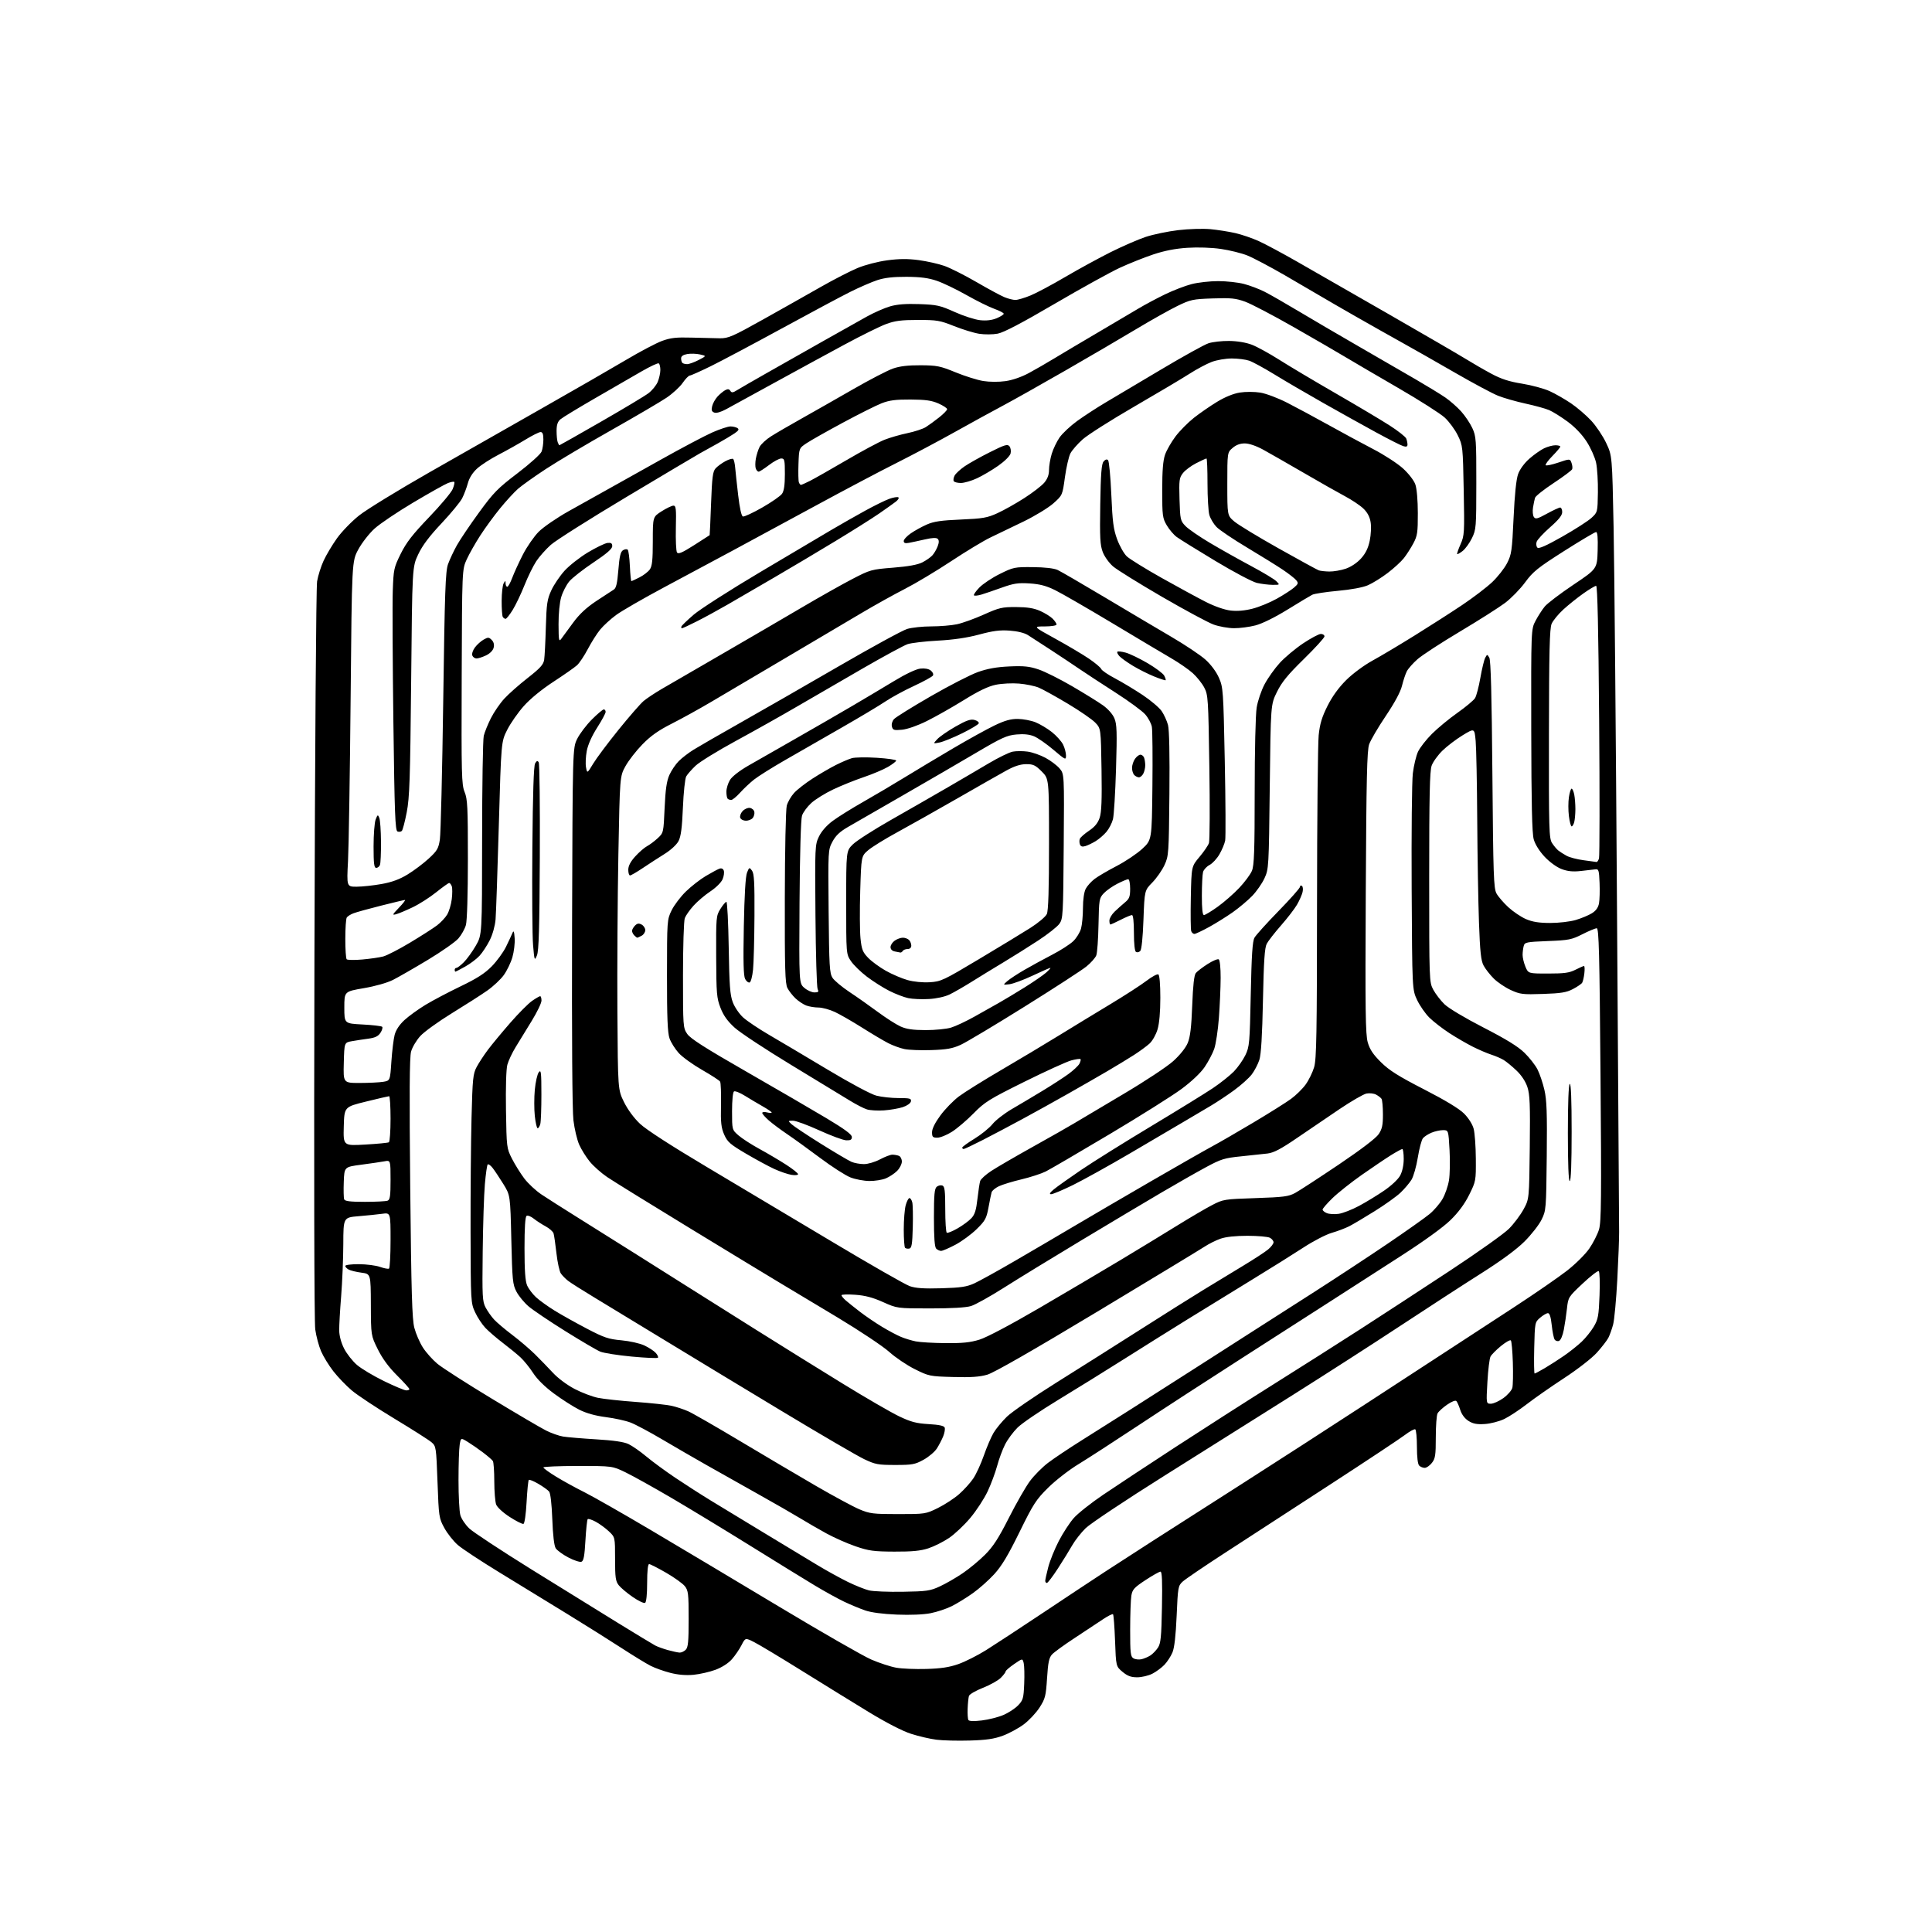<?xml version="1.0" encoding="UTF-8" standalone="no"?>
<svg 
  version="1.1" 
  xmlns="http://www.w3.org/2000/svg" 
  xmlns:xlink="http://www.w3.org/1999/xlink" 
  xmlns:svg="http://www.w3.org/2000/svg"
  xmlns:rdf="http://www.w3.org/1999/02/22-rdf-syntax-ns#"
  xmlns:cc="http://creativecommons.org/ns#"
  xmlns:dc="http://purl.org/dc/elements/1.1/"
  viewBox="0 0 1024 1024"
  width="1024"
  height="1024"
>
<style>svg {background-color: white; }</style>"
<path stroke="none" fill="black" fill-rule="evenodd" d="M514.00,922.52C507.68,922.71 499.74,922.52 496.37,922.09C492.99,921.67 486.93,920.26 482.89,918.96C478.33,917.50 469.85,913.13 460.52,907.46C452.26,902.43 436.27,892.57 425.00,885.55C413.73,878.53 402.37,871.70 399.77,870.39C395.05,867.99 395.05,867.99 393.02,871.97C391.90,874.15 389.61,877.51 387.93,879.42C386.07,881.54 382.68,883.72 379.26,885.01C376.16,886.16 370.90,887.36 367.56,887.68C363.55,888.05 359.38,887.70 355.25,886.64C351.81,885.76 347.11,884.08 344.79,882.89C342.47,881.71 335.61,877.51 329.54,873.57C323.47,869.62 310.40,861.41 300.50,855.33C290.60,849.26 274.47,839.38 264.66,833.39C254.85,827.40 244.93,820.86 242.63,818.86C240.32,816.85 237.12,812.80 235.51,809.86C232.66,804.64 232.57,803.99 231.89,785.53C231.20,766.93 231.14,766.52 228.69,764.41C227.31,763.23 218.47,757.60 209.04,751.91C199.60,746.21 189.43,739.48 186.44,736.95C183.45,734.42 179.05,729.83 176.66,726.76C174.27,723.69 171.35,718.92 170.17,716.17C168.98,713.42 167.60,708.23 167.09,704.64C166.54,700.74 166.37,620.92 166.66,505.81C166.94,396.78 167.55,311.16 168.07,308.11C168.57,305.14 170.11,300.24 171.50,297.23C172.88,294.21 176.07,288.85 178.60,285.31C181.13,281.77 186.42,276.31 190.36,273.19C194.30,270.06 211.02,259.81 227.51,250.40C244.01,241.00 271.23,225.51 288.00,215.98C304.77,206.46 324.53,195.08 331.91,190.70C339.28,186.32 347.83,181.82 350.91,180.69C355.43,179.04 358.41,178.71 366.50,178.94C372.00,179.10 378.75,179.26 381.50,179.30C386.03,179.35 388.20,178.41 404.50,169.30C414.40,163.76 428.12,156.03 434.98,152.11C441.84,148.20 450.63,143.68 454.50,142.07C458.53,140.39 465.27,138.64 470.28,137.97C476.68,137.12 481.16,137.10 486.96,137.87C491.32,138.46 497.43,139.84 500.55,140.93C503.66,142.03 511.26,145.86 517.44,149.44C523.61,153.03 530.30,156.65 532.30,157.48C534.30,158.32 536.96,158.99 538.22,158.98C539.47,158.96 543.05,157.90 546.17,156.62C549.29,155.34 557.62,150.90 564.67,146.75C571.73,142.61 582.56,136.70 588.74,133.61C594.93,130.52 603.25,126.90 607.24,125.57C611.23,124.25 619.00,122.63 624.50,121.98C630.00,121.33 637.65,121.10 641.50,121.46C645.35,121.82 651.30,122.76 654.73,123.54C658.16,124.32 663.78,126.25 667.23,127.82C670.68,129.39 679.80,134.28 687.50,138.68C695.20,143.08 717.02,155.59 736.00,166.49C754.98,177.38 773.42,188.11 777.00,190.32C780.58,192.54 786.65,196.05 790.51,198.11C795.71,200.90 799.89,202.25 806.74,203.35C811.82,204.17 818.41,205.96 821.40,207.33C824.39,208.69 829.46,211.60 832.67,213.78C835.88,215.96 840.67,220.06 843.32,222.90C845.96,225.73 849.56,231.08 851.30,234.78C854.48,241.50 854.48,241.50 855.24,279.50C855.66,300.40 856.47,391.75 857.05,482.50C857.62,573.25 858.13,649.98 858.17,653.00C858.21,656.02 857.78,667.30 857.21,678.06C856.64,688.82 855.64,699.62 854.98,702.06C854.33,704.50 853.19,707.65 852.47,709.06C851.74,710.47 849.02,713.98 846.44,716.86C843.72,719.88 836.39,725.59 829.12,730.36C822.18,734.90 813.25,741.13 809.28,744.21C805.31,747.28 799.92,750.83 797.30,752.10C794.66,753.37 790.06,754.56 787.01,754.76C782.81,755.03 780.75,754.64 778.35,753.13C776.38,751.89 774.75,749.73 773.98,747.33C773.31,745.22 772.38,743.09 771.92,742.59C771.42,742.05 769.38,742.85 766.98,744.52C764.72,746.08 762.46,748.15 761.94,749.11C761.42,750.08 761.00,755.79 761.00,761.80C761.00,771.34 760.74,773.06 758.93,775.37C757.79,776.81 756.08,778.00 755.13,778.00C754.18,778.00 752.86,777.46 752.20,776.80C751.45,776.05 751.00,772.32 751.00,766.86C751.00,762.05 750.60,757.87 750.12,757.58C749.64,757.28 747.16,758.63 744.61,760.57C742.05,762.52 724.11,774.42 704.73,787.01C685.36,799.59 660.45,815.77 649.40,822.95C638.34,830.12 628.18,837.03 626.81,838.30C624.43,840.50 624.30,841.28 623.65,856.37C623.19,866.92 622.46,873.36 621.43,875.82C620.59,877.84 618.68,880.78 617.20,882.34C615.71,883.90 612.83,886.04 610.79,887.09C608.75,888.14 605.13,889.00 602.75,889.00C599.45,889.00 597.61,888.32 594.96,886.11C591.50,883.22 591.50,883.22 591.00,869.69C590.73,862.25 590.24,855.90 589.93,855.59C589.62,855.28 587.14,856.53 584.43,858.36C581.72,860.19 575.00,864.64 569.50,868.24C564.00,871.84 558.63,875.75 557.56,876.93C556.02,878.63 555.48,881.21 554.96,889.47C554.35,898.96 554.01,900.31 550.99,905.02C549.17,907.86 545.39,911.88 542.59,913.97C539.79,916.05 534.80,918.75 531.50,919.97C526.92,921.66 522.79,922.27 514.00,922.52zM520.42,911.87C524.00,911.44 529.14,910.13 531.85,908.97C534.55,907.81 538.06,905.51 539.63,903.86C542.25,901.13 542.53,900.12 542.85,892.42C543.05,887.76 542.92,882.83 542.58,881.45C541.95,878.94 541.95,878.94 537.47,882.02C535.01,883.71 533.00,885.46 533.00,885.91C533.00,886.36 531.84,887.89 530.42,889.31C529.00,890.72 524.74,893.10 520.94,894.59C517.14,896.08 513.82,898.02 513.56,898.90C513.29,899.78 512.98,902.78 512.87,905.57C512.75,908.36 512.94,911.09 513.28,911.65C513.68,912.29 516.27,912.37 520.42,911.87zM491.00,884.58C498.78,884.36 503.18,883.68 508.00,881.99C511.57,880.73 518.17,877.40 522.65,874.60C527.13,871.79 540.63,862.94 552.65,854.93C564.67,846.91 579.67,836.98 586.00,832.85C592.33,828.71 603.80,821.30 611.50,816.37C619.20,811.44 640.25,797.97 658.29,786.45C676.32,774.93 705.79,755.90 723.79,744.16C741.78,732.43 762.49,718.93 769.81,714.16C777.12,709.40 791.97,699.71 802.81,692.63C813.64,685.55 826.13,676.93 830.57,673.47C835.07,669.95 840.28,664.79 842.36,661.76C844.41,658.79 846.73,654.23 847.51,651.63C848.71,647.64 848.84,634.85 848.30,569.45C847.78,504.98 847.44,492.00 846.31,492.00C845.56,492.00 842.14,493.42 838.72,495.15C833.01,498.05 831.51,498.35 820.33,498.78C808.99,499.23 808.13,499.41 807.60,501.38C807.28,502.55 807.02,504.68 807.01,506.13C807.01,507.57 807.68,510.39 808.51,512.38C810.03,516.00 810.03,516.00 820.55,516.00C829.11,516.00 831.81,515.63 835.00,514.00C837.16,512.90 839.21,512.00 839.55,512.00C839.90,512.00 839.99,513.74 839.74,515.86C839.50,517.98 838.97,520.23 838.58,520.87C838.19,521.51 835.98,523.02 833.68,524.22C830.25,526.03 827.41,526.49 817.82,526.81C807.05,527.18 805.71,527.01 800.73,524.73C797.76,523.37 793.69,520.62 791.68,518.61C789.68,516.61 787.26,513.51 786.32,511.73C784.95,509.16 784.45,504.53 783.89,489.00C783.50,478.27 783.08,453.75 782.96,434.50C782.85,415.25 782.47,396.44 782.13,392.70C781.50,385.90 781.50,385.90 775.25,389.70C771.82,391.79 767.00,395.45 764.56,397.82C762.11,400.20 759.52,403.80 758.80,405.82C757.79,408.68 757.50,421.94 757.50,465.00C757.50,520.08 757.52,520.53 759.67,524.56C760.87,526.80 763.54,530.27 765.61,532.28C767.77,534.38 776.52,539.60 786.26,544.61C798.24,550.76 804.56,554.65 807.97,557.97C810.62,560.55 813.74,564.53 814.90,566.81C816.07,569.09 817.71,573.96 818.56,577.62C819.81,583.00 820.05,589.81 819.81,612.89C819.51,641.01 819.46,641.59 817.03,646.50C815.67,649.25 811.62,654.42 808.03,658.00C803.78,662.23 795.74,668.15 785.00,674.95C775.92,680.69 756.58,693.25 742.00,702.85C727.42,712.45 701.77,728.94 685.00,739.50C668.23,750.06 637.70,769.26 617.16,782.17C596.62,795.07 577.84,807.59 575.41,809.98C572.98,812.37 569.82,816.39 568.38,818.91C566.95,821.44 563.51,826.99 560.76,831.25C558.00,835.51 555.35,839.00 554.87,839.00C554.39,839.00 554.00,838.50 554.00,837.89C554.00,837.29 554.71,834.02 555.59,830.64C556.46,827.26 558.98,821.03 561.18,816.78C563.38,812.54 566.95,807.06 569.11,804.61C571.27,802.15 578.32,796.57 584.77,792.21C591.22,787.84 608.42,776.50 623.00,766.99C637.58,757.49 660.98,742.51 675.00,733.70C689.02,724.90 709.73,711.75 721.00,704.49C732.27,697.22 753.57,683.33 768.31,673.62C783.06,663.91 797.24,653.84 799.81,651.23C802.39,648.63 805.85,644.02 807.50,641.00C810.50,635.50 810.50,635.50 810.81,608.19C811.07,585.40 810.86,580.09 809.54,576.13C808.55,573.15 806.39,569.89 803.73,567.37C801.41,565.16 798.38,562.67 797.00,561.83C795.62,560.99 792.70,559.72 790.50,559.01C788.30,558.31 783.89,556.42 780.69,554.82C777.50,553.22 771.87,549.96 768.19,547.57C764.51,545.17 759.74,541.48 757.59,539.36C755.44,537.24 752.52,533.02 751.09,530.00C748.50,524.50 748.50,524.50 748.21,471.00C748.05,441.57 748.33,414.09 748.83,409.91C749.34,405.74 750.58,400.57 751.58,398.41C752.59,396.26 755.91,392.01 758.96,388.96C762.01,385.92 768.10,380.89 772.50,377.79C776.90,374.69 781.09,371.18 781.82,369.99C782.54,368.79 783.81,363.95 784.63,359.22C785.46,354.49 786.61,349.73 787.19,348.65C788.22,346.72 788.26,346.72 789.37,348.59C790.16,349.93 790.65,368.55 791.00,410.50C791.45,464.11 791.68,470.82 793.17,473.55C794.09,475.23 796.92,478.51 799.45,480.85C801.99,483.19 806.18,486.01 808.78,487.14C812.24,488.63 815.68,489.18 821.65,489.19C826.19,489.19 832.17,488.50 835.15,487.62C838.09,486.75 841.94,485.15 843.70,484.07C845.88,482.72 847.08,481.06 847.50,478.80C847.84,476.98 847.98,472.12 847.81,468.00C847.53,461.16 847.32,460.52 845.50,460.77C844.40,460.93 840.92,461.33 837.76,461.66C833.57,462.11 830.82,461.82 827.60,460.59C825.03,459.61 821.30,456.88 818.66,454.07C815.90,451.12 813.66,447.54 812.91,444.87C812.01,441.68 811.66,426.06 811.59,387.00C811.50,333.50 811.50,333.50 813.89,329.00C815.20,326.52 817.37,323.15 818.72,321.50C820.06,319.85 826.86,314.68 833.83,310.00C846.50,301.50 846.50,301.50 846.79,291.75C846.98,285.02 846.72,282.00 845.95,282.00C845.33,282.00 837.69,286.54 828.97,292.08C815.00,300.97 812.55,302.94 808.35,308.65C805.73,312.22 800.94,317.13 797.71,319.56C794.48,321.99 783.72,328.82 773.80,334.74C763.87,340.66 753.77,347.24 751.35,349.36C748.92,351.49 746.34,354.41 745.61,355.86C744.89,357.31 743.75,360.75 743.08,363.50C742.30,366.70 739.20,372.47 734.47,379.50C730.40,385.55 726.45,392.30 725.68,394.50C724.54,397.75 724.20,412.48 723.89,473.00C723.56,535.69 723.73,548.29 724.94,552.50C726.01,556.23 727.79,558.89 731.94,563.00C736.33,567.34 741.13,570.37 754.75,577.37C766.03,583.16 773.38,587.61 775.99,590.22C778.34,592.58 780.43,595.87 781.06,598.24C781.66,600.45 782.18,607.60 782.22,614.14C782.30,625.83 782.24,626.13 778.70,633.26C776.29,638.12 773.04,642.52 768.80,646.67C764.92,650.47 754.83,657.77 742.50,665.70C731.50,672.78 715.30,683.21 706.50,688.87C697.70,694.53 676.10,708.39 658.50,719.67C640.90,730.95 616.15,747.03 603.50,755.41C590.85,763.78 576.48,773.08 571.57,776.07C566.65,779.05 559.45,784.65 555.56,788.50C549.15,794.83 547.70,797.07 540.36,812.03C534.32,824.34 530.91,830.04 526.97,834.34C524.07,837.52 518.95,842.07 515.59,844.44C512.24,846.82 507.24,849.90 504.47,851.29C501.70,852.68 496.65,854.36 493.25,855.03C489.45,855.78 482.51,856.06 475.28,855.77C467.82,855.46 461.66,854.65 458.50,853.54C455.75,852.59 450.80,850.53 447.50,848.97C444.20,847.41 437.23,843.56 432.00,840.43C426.77,837.30 411.48,827.87 398.00,819.49C384.52,811.11 365.62,799.63 356.00,793.99C346.38,788.35 335.36,782.22 331.53,780.37C324.56,777.00 324.56,777.00 306.28,777.00C296.23,777.00 288.00,777.35 288.00,777.77C288.00,778.19 291.04,780.40 294.75,782.67C298.46,784.94 305.22,788.65 309.76,790.91C314.30,793.18 330.28,802.29 345.26,811.16C360.24,820.03 390.84,838.29 413.25,851.75C435.67,865.21 457.51,877.74 461.79,879.59C466.08,881.44 472.04,883.39 475.04,883.92C478.04,884.45 485.23,884.75 491.00,884.58zM605.00,879.43C606.38,879.12 608.51,878.21 609.74,877.42C610.97,876.62 612.77,874.76 613.74,873.28C615.23,871.01 615.56,867.66 615.86,851.79C616.12,838.18 615.90,833.00 615.08,833.00C614.45,833.00 610.86,835.03 607.10,837.50C601.12,841.44 600.18,842.48 599.64,845.75C599.30,847.81 599.02,855.89 599.01,863.70C599.00,876.17 599.21,878.03 600.75,878.94C601.71,879.52 603.62,879.73 605.00,879.43zM360.18,875.91C361.10,875.96 362.56,875.29 363.43,874.43C364.72,873.14 365.00,870.18 365.00,858.06C365.00,844.77 364.80,843.01 362.99,840.72C361.89,839.32 357.41,836.10 353.04,833.58C348.67,831.06 344.62,829.00 344.05,829.00C343.39,829.00 343.00,832.69 343.00,838.94C343.00,844.99 342.58,849.14 341.92,849.55C341.32,849.92 338.38,848.52 335.37,846.45C332.36,844.38 329.02,841.57 327.95,840.21C326.27,838.08 326.00,836.12 326.00,826.23C326.00,814.74 326.00,814.74 322.69,811.62C320.86,809.90 317.73,807.62 315.73,806.54C313.72,805.47 311.81,804.85 311.49,805.18C311.17,805.50 310.63,810.58 310.29,816.47C309.83,824.70 309.34,827.32 308.18,827.76C307.35,828.08 304.23,827.06 301.25,825.50C298.27,823.94 295.24,821.73 294.52,820.58C293.70,819.27 293.04,813.59 292.73,805.24C292.42,797.10 291.77,791.43 291.03,790.54C290.37,789.74 287.81,787.91 285.34,786.46C282.87,785.01 280.59,784.08 280.27,784.40C279.96,784.71 279.43,790.00 279.10,796.15C278.75,802.64 278.05,807.49 277.44,807.69C276.85,807.88 273.58,806.24 270.17,804.03C266.62,801.74 263.54,798.91 262.98,797.44C262.44,796.03 261.99,790.51 261.98,785.18C261.98,779.86 261.64,774.99 261.23,774.37C260.83,773.75 258.48,771.71 256.00,769.84C253.53,767.97 249.87,765.44 247.88,764.22C244.26,762.00 244.26,762.00 243.64,765.75C243.30,767.81 243.02,776.25 243.02,784.50C243.01,792.75 243.45,801.09 243.99,803.03C244.53,804.98 246.67,808.17 248.74,810.13C250.81,812.08 265.55,821.79 281.50,831.71C297.45,841.62 318.26,854.50 327.75,860.33C337.24,866.16 346.01,871.47 347.24,872.13C348.48,872.79 351.52,873.89 353.99,874.58C356.47,875.26 359.26,875.86 360.18,875.91zM478.50,843.67C491.23,843.46 493.01,843.20 498.17,840.81C501.29,839.37 506.69,836.26 510.17,833.90C513.65,831.55 519.00,827.12 522.06,824.06C526.38,819.74 529.23,815.35 534.76,804.42C538.69,796.67 543.72,787.90 545.95,784.92C548.18,781.94 552.46,777.63 555.46,775.35C558.46,773.06 566.45,767.72 573.21,763.47C579.97,759.22 591.58,751.89 599.00,747.18C606.42,742.47 621.95,732.56 633.50,725.15C645.05,717.75 659.23,708.67 665.00,704.97C670.77,701.28 684.95,692.21 696.50,684.82C708.05,677.42 725.60,665.88 735.50,659.17C745.40,652.45 755.40,645.38 757.72,643.45C760.05,641.52 763.10,637.98 764.51,635.57C765.92,633.17 767.48,628.69 767.98,625.62C768.48,622.55 768.62,615.30 768.29,609.52C767.70,599.00 767.70,599.00 764.82,599.00C763.23,599.00 760.49,599.61 758.72,600.35C756.95,601.08 754.91,602.40 754.19,603.28C753.46,604.15 752.24,608.75 751.47,613.50C750.70,618.26 749.18,623.58 748.10,625.32C747.01,627.07 744.41,630.13 742.31,632.13C740.22,634.13 734.07,638.53 728.64,641.91C723.22,645.30 717.14,648.91 715.11,649.94C713.09,650.97 708.93,652.55 705.85,653.44C702.78,654.33 696.04,657.82 690.88,661.20C685.72,664.57 673.62,672.14 664.00,678.02C654.38,683.90 638.85,693.44 629.50,699.23C620.15,705.01 604.85,714.59 595.50,720.51C586.15,726.43 570.63,736.05 561.01,741.89C551.39,747.72 541.63,754.37 539.32,756.66C537.01,758.95 534.02,763.00 532.68,765.66C531.33,768.32 529.45,773.42 528.49,777.00C527.52,780.58 525.26,786.65 523.45,790.50C521.64,794.35 517.53,800.65 514.30,804.50C511.08,808.35 505.98,813.16 502.97,815.18C499.96,817.21 495.02,819.67 492.00,820.66C487.86,822.00 483.40,822.43 474.00,822.39C463.08,822.34 460.49,821.99 453.50,819.59C449.10,818.09 442.12,815.00 438.00,812.74C433.88,810.48 427.57,806.84 424.00,804.65C420.43,802.47 410.52,796.78 402.00,792.01C393.48,787.24 381.10,780.28 374.50,776.53C367.90,772.79 357.20,766.60 350.71,762.76C344.23,758.93 336.81,754.98 334.21,753.98C331.62,752.99 325.74,751.69 321.14,751.11C315.62,750.40 310.82,749.07 307.05,747.19C303.91,745.61 297.87,741.77 293.64,738.63C288.74,735.01 284.71,731.04 282.57,727.72C280.71,724.85 277.69,721.11 275.85,719.41C274.01,717.71 269.80,714.27 266.50,711.76C263.20,709.25 259.06,705.69 257.30,703.85C255.54,702.01 253.07,698.25 251.80,695.50C249.53,690.58 249.50,689.93 249.41,653.00C249.37,632.38 249.59,605.15 249.92,592.50C250.46,571.53 250.70,569.15 252.66,565.48C253.84,563.27 256.54,559.16 258.65,556.35C260.77,553.53 266.08,547.13 270.45,542.11C274.82,537.10 280.02,531.87 282.00,530.50C283.99,529.12 285.92,528.00 286.30,528.00C286.69,528.00 287.00,529.05 287.00,530.33C287.00,531.62 284.67,536.46 281.83,541.08C278.99,545.71 275.15,551.97 273.31,554.98C271.46,557.99 269.48,562.21 268.90,564.36C268.28,566.68 267.99,576.39 268.18,588.38C268.50,608.20 268.54,608.58 271.34,614.10C272.90,617.17 275.84,621.90 277.87,624.60C279.91,627.29 284.03,631.13 287.04,633.13C290.04,635.13 298.12,640.27 305.00,644.57C311.88,648.86 325.82,657.62 336.00,664.03C346.18,670.44 359.45,678.82 365.50,682.64C371.55,686.47 387.30,696.38 400.50,704.67C413.70,712.97 434.52,725.91 446.77,733.43C459.02,740.96 472.47,748.75 476.65,750.73C482.85,753.68 485.74,754.43 492.21,754.81C497.73,755.13 500.33,755.69 500.70,756.65C500.99,757.41 500.64,759.49 499.92,761.27C499.20,763.05 497.69,765.95 496.56,767.72C495.43,769.49 492.25,772.18 489.50,773.70C484.98,776.19 483.54,776.46 474.50,776.46C465.39,776.46 463.92,776.19 458.00,773.37C454.43,771.67 435.07,760.39 415.00,748.29C394.93,736.20 366.80,719.18 352.50,710.46C338.20,701.75 321.32,691.50 315.00,687.68C308.68,683.87 302.41,679.89 301.07,678.84C299.73,677.79 298.02,676.05 297.28,674.98C296.53,673.91 295.47,669.09 294.93,664.27C294.39,659.45 293.70,654.70 293.40,653.73C293.10,652.76 291.20,651.07 289.18,649.98C287.15,648.89 284.31,647.04 282.85,645.87C281.39,644.71 279.70,644.06 279.10,644.44C278.37,644.89 278.00,650.69 278.00,661.59C278.00,673.38 278.39,678.98 279.38,681.28C280.14,683.05 282.28,685.89 284.13,687.59C285.98,689.28 290.43,692.48 294.00,694.68C297.57,696.88 305.23,701.16 311.00,704.18C320.20,708.99 322.49,709.77 329.38,710.39C333.76,710.79 339.14,712.00 341.53,713.12C343.88,714.22 346.60,716.00 347.56,717.07C348.53,718.14 349.04,719.29 348.70,719.63C348.36,719.98 342.10,719.69 334.79,719.01C327.48,718.32 320.00,717.14 318.17,716.40C316.35,715.65 307.99,710.75 299.60,705.51C291.21,700.27 282.45,694.37 280.14,692.39C277.82,690.41 274.95,686.92 273.75,684.64C271.73,680.83 271.52,678.64 271.01,657.00C270.46,633.50 270.46,633.50 266.75,627.50C264.70,624.20 262.16,620.38 261.08,619.01C260.01,617.65 258.84,616.82 258.49,617.18C258.13,617.54 257.46,622.26 256.99,627.67C256.52,633.07 256.00,649.20 255.84,663.50C255.55,687.23 255.69,689.81 257.38,693.00C258.40,694.92 260.41,697.79 261.86,699.36C263.31,700.94 267.65,704.61 271.50,707.52C275.35,710.44 280.75,715.04 283.50,717.75C286.25,720.46 290.56,724.91 293.09,727.63C295.73,730.49 300.60,734.11 304.59,736.19C308.39,738.17 313.98,740.29 317.00,740.89C320.02,741.50 329.02,742.47 337.00,743.05C344.98,743.64 353.52,744.56 355.98,745.11C358.45,745.66 362.39,746.96 364.74,748.00C367.09,749.04 379.47,756.15 392.25,763.80C405.04,771.44 423.14,782.14 432.48,787.56C441.82,792.98 452.17,798.56 455.48,799.96C461.00,802.29 462.72,802.50 476.02,802.50C490.37,802.50 490.62,802.46 497.11,799.27C500.73,797.49 505.79,794.17 508.37,791.91C510.94,789.64 514.31,785.92 515.85,783.64C517.39,781.36 519.90,775.90 521.44,771.50C522.97,767.10 525.28,761.70 526.57,759.50C527.85,757.30 531.07,753.41 533.70,750.85C536.34,748.30 548.17,740.15 560.00,732.75C571.83,725.35 591.62,712.83 604.00,704.95C616.38,697.06 631.45,687.57 637.50,683.87C643.55,680.16 653.19,674.31 658.92,670.86C664.65,667.41 670.61,663.51 672.17,662.20C673.73,660.89 675.00,659.20 675.00,658.45C675.00,657.69 674.13,656.60 673.07,656.04C672.00,655.47 666.66,655.00 661.19,655.00C654.81,655.00 649.69,655.55 646.88,656.54C644.47,657.39 640.70,659.27 638.50,660.72C636.30,662.18 610.70,677.69 581.61,695.20C547.15,715.93 526.82,727.58 523.27,728.61C519.19,729.79 514.61,730.11 505.16,729.84C492.81,729.50 492.31,729.40 484.84,725.67C480.62,723.57 474.53,719.45 471.30,716.53C468.07,713.61 455.77,705.41 443.96,698.30C432.16,691.20 418.45,682.97 413.50,680.03C408.55,677.08 387.18,664.10 366.00,651.19C344.82,638.28 324.95,625.99 321.83,623.88C318.71,621.77 314.56,618.08 312.60,615.69C310.64,613.30 308.12,609.25 306.99,606.70C305.86,604.15 304.48,598.34 303.93,593.78C303.31,588.62 303.04,549.86 303.21,491.00C303.50,396.50 303.50,396.50 305.94,391.58C307.28,388.88 310.78,384.27 313.71,381.33C316.64,378.40 319.48,376.00 320.02,376.00C320.56,376.00 321.00,376.60 321.00,377.32C321.00,378.05 318.98,381.81 316.50,385.68C313.68,390.09 311.63,394.69 310.99,398.04C310.44,400.98 310.26,404.87 310.60,406.69C311.22,410.01 311.22,410.01 314.40,404.75C316.14,401.86 322.18,393.79 327.82,386.81C333.46,379.83 339.45,372.96 341.12,371.55C342.79,370.15 347.16,367.25 350.83,365.11C354.50,362.97 368.98,354.58 383.00,346.46C397.02,338.34 416.01,327.27 425.20,321.85C434.38,316.44 446.31,309.72 451.70,306.92C461.23,301.97 461.83,301.80 473.35,300.88C481.39,300.24 486.37,299.34 488.85,298.08C490.86,297.05 493.26,295.38 494.18,294.35C495.10,293.33 496.36,291.19 496.97,289.59C497.74,287.57 497.76,286.36 497.03,285.63C496.31,284.91 494.23,284.99 490.24,285.90C487.09,286.62 483.26,287.44 481.75,287.72C479.76,288.09 479.00,287.82 479.00,286.75C479.00,285.94 480.69,284.11 482.75,282.68C484.81,281.26 488.62,279.16 491.21,278.02C494.89,276.39 498.84,275.81 509.21,275.37C520.93,274.86 523.23,274.47 528.65,272.00C532.04,270.46 538.44,266.86 542.88,264.01C547.33,261.16 552.10,257.48 553.48,255.84C555.20,253.80 556.00,251.65 556.00,249.08C556.00,247.01 556.64,243.18 557.43,240.56C558.22,237.95 560.09,234.03 561.59,231.87C563.10,229.70 567.29,225.77 570.91,223.14C574.54,220.51 581.33,216.09 586.00,213.32C590.67,210.56 603.95,202.67 615.50,195.79C627.05,188.91 638.30,182.68 640.50,181.95C642.70,181.22 647.65,180.66 651.50,180.71C655.79,180.76 660.43,181.54 663.50,182.71C666.25,183.76 672.77,187.34 678.00,190.66C683.23,193.99 696.73,202.02 708.00,208.52C719.27,215.02 732.14,222.68 736.60,225.55C741.05,228.41 744.99,231.52 745.35,232.46C745.71,233.40 746.00,234.83 746.00,235.65C746.00,236.72 745.38,236.95 743.75,236.46C742.51,236.09 736.10,232.84 729.50,229.25C722.90,225.66 710.30,218.64 701.50,213.66C692.70,208.68 681.00,201.85 675.50,198.47C670.00,195.10 663.97,191.81 662.10,191.17C660.23,190.53 656.07,190.00 652.86,190.00C649.62,190.00 644.87,190.82 642.19,191.84C639.53,192.85 634.24,195.67 630.43,198.12C626.62,200.57 613.43,208.40 601.12,215.54C588.81,222.67 576.53,230.47 573.83,232.88C571.13,235.29 568.20,238.64 567.33,240.32C566.46,242.01 565.16,247.69 564.43,252.94C563.12,262.50 563.12,262.50 558.31,266.79C555.66,269.14 548.55,273.48 542.50,276.42C536.45,279.35 528.58,283.15 525.00,284.85C521.42,286.55 512.06,292.20 504.20,297.40C496.33,302.61 485.31,309.21 479.70,312.08C474.09,314.94 463.65,320.75 456.50,324.99C449.35,329.23 431.12,340.01 416.00,348.95C400.88,357.88 383.32,368.25 377.00,371.98C370.68,375.72 361.23,380.93 356.00,383.58C349.00,387.12 344.92,390.00 340.50,394.53C337.19,397.91 333.15,403.12 331.51,406.09C328.53,411.50 328.53,411.50 327.75,453.00C327.32,475.82 327.09,513.19 327.23,536.02C327.50,577.55 327.50,577.55 330.73,584.11C332.72,588.14 336.01,592.60 339.23,595.64C342.54,598.76 355.66,607.24 374.50,618.45C391.00,628.27 421.02,646.18 441.20,658.25C461.39,670.32 479.84,680.87 482.20,681.69C485.39,682.79 489.73,683.08 499.00,682.81C509.26,682.51 512.38,682.04 516.38,680.22C519.06,679.00 528.74,673.65 537.88,668.33C547.02,663.02 561.48,654.54 570.00,649.49C578.52,644.44 596.75,633.80 610.50,625.83C624.25,617.87 638.65,609.65 642.50,607.58C646.35,605.51 656.25,599.78 664.50,594.86C672.75,589.94 681.64,584.35 684.25,582.45C686.87,580.54 690.36,577.11 692.01,574.83C693.67,572.54 695.69,568.41 696.51,565.65C697.77,561.40 698.01,548.31 698.05,479.07C698.08,434.21 698.48,393.97 698.93,389.66C699.56,383.62 700.64,380.06 703.60,374.16C706.11,369.15 709.53,364.42 713.47,360.50C716.95,357.04 722.88,352.65 727.48,350.12C731.88,347.71 742.00,341.68 749.98,336.71C757.97,331.75 769.23,324.52 775.00,320.66C780.77,316.79 787.91,311.35 790.86,308.57C793.81,305.78 797.37,301.25 798.78,298.50C801.14,293.90 801.42,291.99 802.23,274.50C802.80,262.06 803.63,254.04 804.63,251.27C805.55,248.72 807.92,245.48 810.60,243.12C813.05,240.97 816.57,238.48 818.43,237.60C820.28,236.72 822.97,236.00 824.40,236.00C825.83,236.00 827.00,236.32 827.00,236.71C827.00,237.10 825.12,239.34 822.81,241.69C820.51,244.04 818.91,246.24 819.26,246.59C819.60,246.94 822.64,246.29 825.99,245.16C832.10,243.10 832.10,243.10 832.92,245.30C833.37,246.51 833.54,248.03 833.29,248.67C833.05,249.31 828.62,252.62 823.46,256.03C818.29,259.43 813.85,262.96 813.59,263.86C813.32,264.76 812.85,267.07 812.53,269.00C812.22,270.93 812.41,273.18 812.97,274.00C813.83,275.29 814.82,275.04 819.92,272.25C823.18,270.46 826.34,269.00 826.93,269.00C827.52,269.00 828.00,270.09 828.00,271.42C828.00,273.13 826.14,275.47 821.54,279.50C817.99,282.62 814.79,286.08 814.44,287.19C814.09,288.30 814.28,289.68 814.86,290.26C815.59,290.99 819.55,289.24 828.08,284.40C834.77,280.61 841.71,276.15 843.50,274.50C846.75,271.50 846.75,271.48 846.92,261.00C847.01,255.22 846.58,248.16 845.97,245.29C845.35,242.42 843.10,237.37 840.96,234.07C838.51,230.27 834.77,226.36 830.83,223.45C827.39,220.92 822.98,218.17 821.04,217.35C819.09,216.52 813.45,214.97 808.50,213.90C803.55,212.82 797.06,210.97 794.07,209.78C791.08,208.60 780.73,203.06 771.07,197.48C761.41,191.91 748.77,184.72 743.00,181.52C737.23,178.32 726.20,172.10 718.50,167.70C710.80,163.30 702.48,158.49 700.00,157.00C697.52,155.51 689.03,150.56 681.12,145.98C673.21,141.40 664.21,136.65 661.12,135.41C658.03,134.17 651.71,132.61 647.08,131.94C642.08,131.22 634.86,130.97 629.30,131.34C622.95,131.75 617.13,132.89 611.19,134.88C606.37,136.50 598.40,139.68 593.47,141.96C588.54,144.24 573.01,152.82 558.96,161.04C541.46,171.28 531.96,176.26 528.77,176.85C526.21,177.33 521.82,177.36 519.00,176.91C516.19,176.47 510.20,174.63 505.70,172.84C498.18,169.84 496.59,169.57 486.50,169.58C477.69,169.58 474.33,170.02 469.63,171.76C466.41,172.95 456.51,177.84 447.63,182.63C438.76,187.41 422.05,196.51 410.50,202.85C398.95,209.19 387.44,215.49 384.93,216.86C382.12,218.40 379.68,219.09 378.58,218.67C377.20,218.14 376.94,217.35 377.47,215.24C377.84,213.73 379.13,211.45 380.32,210.16C381.52,208.87 383.34,207.36 384.38,206.80C385.75,206.06 386.48,206.16 387.09,207.15C387.78,208.26 388.43,208.19 390.72,206.76C392.25,205.81 399.35,201.71 406.50,197.66C413.65,193.60 426.93,186.09 436.00,180.96C445.07,175.84 455.62,169.91 459.44,167.79C463.25,165.68 468.79,163.24 471.75,162.38C475.55,161.28 480.11,160.93 487.31,161.18C496.57,161.51 498.28,161.89 506.00,165.36C510.68,167.47 516.75,169.42 519.51,169.71C522.84,170.06 525.77,169.71 528.26,168.67C530.32,167.81 532.00,166.73 532.00,166.29C532.00,165.84 529.76,164.68 527.03,163.70C524.30,162.73 517.66,159.45 512.28,156.40C506.90,153.35 499.80,149.94 496.50,148.82C492.10,147.32 487.83,146.76 480.50,146.72C473.44,146.69 468.88,147.20 465.00,148.48C461.98,149.47 455.50,152.28 450.62,154.72C445.73,157.16 429.39,165.89 414.30,174.13C399.21,182.36 382.33,191.33 376.80,194.05C371.26,196.77 366.23,199.02 365.62,199.04C365.00,199.06 363.29,200.82 361.82,202.95C360.35,205.09 356.52,208.60 353.32,210.77C350.12,212.93 336.93,220.67 324.00,227.98C311.07,235.28 295.49,244.54 289.37,248.55C283.25,252.56 276.58,257.31 274.55,259.09C272.52,260.87 268.25,265.52 265.07,269.42C261.89,273.31 257.16,279.78 254.57,283.79C251.98,287.79 248.74,293.50 247.38,296.47C244.91,301.87 244.91,301.87 244.71,358.69C244.52,410.79 244.65,415.85 246.25,419.77C247.79,423.52 248.00,427.81 247.99,455.27C247.99,473.98 247.57,488.01 246.94,490.28C246.36,492.35 244.56,495.57 242.93,497.43C241.30,499.28 234.01,504.39 226.74,508.77C219.46,513.15 211.15,517.92 208.29,519.37C205.21,520.92 198.86,522.72 192.79,523.76C182.50,525.52 182.50,525.52 182.50,534.01C182.50,542.50 182.50,542.50 192.17,543.00C197.49,543.27 202.16,543.82 202.56,544.22C202.95,544.61 202.54,546.05 201.65,547.40C200.45,549.24 198.82,550.03 195.27,550.51C192.65,550.86 188.70,551.46 186.50,551.85C182.50,552.56 182.50,552.56 182.22,563.28C181.93,574.00 181.93,574.00 190.72,573.99C195.55,573.98 201.13,573.71 203.13,573.38C206.76,572.78 206.76,572.78 207.44,562.64C207.82,557.06 208.60,550.70 209.17,548.50C209.84,545.92 211.68,543.14 214.35,540.67C216.63,538.57 221.65,534.94 225.50,532.60C229.35,530.27 237.71,525.86 244.07,522.80C252.72,518.65 256.91,515.97 260.63,512.19C263.37,509.40 266.77,504.73 268.20,501.81C269.62,498.89 271.16,495.60 271.61,494.50C272.25,492.97 272.52,493.62 272.78,497.30C272.96,499.94 272.42,504.47 271.58,507.36C270.74,510.26 268.68,514.52 267.01,516.83C265.34,519.14 261.39,522.84 258.23,525.05C255.08,527.26 246.65,532.65 239.50,537.04C232.35,541.43 224.82,546.87 222.76,549.13C220.70,551.39 218.50,555.10 217.88,557.37C217.05,560.38 216.93,579.98 217.43,629.79C218.00,685.25 218.41,699.15 219.61,703.78C220.43,706.91 222.47,711.62 224.15,714.23C225.82,716.84 229.29,720.71 231.85,722.84C234.41,724.96 247.30,733.24 260.50,741.22C273.70,749.21 286.75,756.88 289.50,758.25C292.25,759.63 296.30,761.05 298.50,761.41C300.70,761.77 308.59,762.43 316.03,762.88C325.24,763.43 330.69,764.23 333.13,765.39C335.10,766.33 339.37,769.30 342.61,772.01C345.85,774.71 352.77,779.79 358.00,783.30C363.23,786.81 371.77,792.29 377.00,795.48C382.23,798.67 395.05,806.46 405.50,812.78C415.95,819.11 428.55,826.72 433.50,829.70C438.45,832.67 445.67,836.64 449.55,838.53C453.43,840.41 458.38,842.39 460.55,842.93C462.72,843.47 470.80,843.80 478.50,843.67zM790.20,744.00C791.57,744.00 794.56,742.65 796.83,741.01C799.10,739.36 801.23,736.92 801.57,735.58C801.91,734.24 802.03,728.20 801.84,722.15C801.65,716.11 801.17,710.84 800.78,710.44C800.38,710.04 798.01,711.39 795.52,713.43C793.03,715.47 790.55,717.97 790.01,718.99C789.46,720.00 788.72,726.05 788.36,732.42C787.70,744.00 787.70,744.00 790.20,744.00zM215.25,736.93C216.21,736.97 216.99,736.66 216.98,736.25C216.97,735.84 214.03,732.58 210.43,729.00C206.03,724.62 202.71,720.11 200.26,715.18C196.62,707.86 196.62,707.86 196.56,691.52C196.50,675.19 196.50,675.19 191.58,674.54C188.87,674.18 185.83,673.45 184.83,672.91C183.82,672.37 183.00,671.50 183.00,670.96C183.00,670.43 186.23,670.02 190.25,670.04C194.24,670.07 199.27,670.72 201.43,671.49C203.60,672.26 205.74,672.66 206.18,672.39C206.63,672.11 207.00,665.32 207.00,657.31C207.00,642.73 207.00,642.73 202.58,643.33C200.15,643.67 194.52,644.24 190.08,644.61C182.00,645.29 182.00,645.29 181.96,659.39C181.93,667.15 181.42,679.58 180.82,687.00C180.22,694.42 179.75,702.58 179.79,705.13C179.82,708.01 180.81,711.66 182.38,714.77C183.78,717.52 186.85,721.43 189.21,723.45C191.57,725.47 198.00,729.31 203.50,731.99C209.00,734.67 214.29,736.89 215.25,736.93zM813.38,728.00C813.67,728.00 816.11,726.71 818.79,725.12C821.47,723.54 826.11,720.56 829.08,718.50C832.06,716.44 836.22,713.12 838.33,711.13C840.44,709.13 843.32,705.54 844.74,703.14C847.03,699.27 847.37,697.43 847.79,686.53C848.05,679.68 847.86,674.03 847.35,673.72C846.85,673.41 843.01,676.38 838.81,680.33C831.30,687.39 831.17,687.59 830.53,693.50C830.17,696.80 829.41,701.89 828.85,704.81C828.26,707.90 827.20,710.37 826.31,710.71C825.48,711.03 824.42,710.68 823.96,709.93C823.49,709.18 822.81,705.74 822.44,702.28C821.99,698.06 821.33,696.00 820.44,696.00C819.71,696.00 817.85,697.08 816.31,698.41C813.52,700.80 813.50,700.93 813.17,714.41C812.99,721.88 813.09,728.00 813.38,728.00zM501.14,711.89C510.13,711.97 514.24,711.55 519.14,710.04C522.98,708.85 535.60,702.18 551.00,693.19C565.02,685.00 584.38,673.57 594.00,667.79C603.62,662.01 617.12,653.79 624.00,649.53C630.88,645.27 639.20,640.39 642.50,638.69C648.34,635.66 648.95,635.57 665.50,635.02C680.44,634.52 682.98,634.19 686.50,632.27C688.70,631.07 699.04,624.33 709.49,617.30C721.48,609.21 729.31,603.25 730.74,601.10C732.56,598.36 733.00,596.33 732.98,590.60C732.98,586.70 732.64,583.00 732.23,582.40C731.83,581.79 730.52,580.79 729.33,580.16C728.14,579.53 725.86,579.28 724.26,579.60C722.66,579.92 716.21,583.65 709.92,587.89C703.64,592.13 693.48,599.03 687.35,603.22C678.93,608.98 675.12,610.98 671.85,611.38C669.46,611.67 663.12,612.35 657.77,612.89C649.00,613.77 647.18,614.34 639.27,618.60C634.45,621.20 623.98,627.15 616.00,631.84C608.02,636.52 588.90,647.92 573.50,657.18C558.10,666.43 539.48,677.83 532.13,682.50C524.77,687.17 516.90,691.55 514.63,692.24C511.98,693.05 504.21,693.50 493.00,693.49C475.50,693.48 475.50,693.48 468.00,690.12C462.54,687.68 458.53,686.62 453.25,686.25C449.26,685.97 446.00,686.08 446.00,686.50C446.00,686.92 447.01,688.16 448.25,689.24C449.49,690.33 452.98,693.11 456.00,695.43C459.02,697.74 464.26,701.29 467.64,703.32C471.01,705.35 475.47,707.72 477.54,708.58C479.62,709.45 483.16,710.52 485.41,710.97C487.66,711.42 494.74,711.83 501.14,711.89zM498.81,663.00C498.03,663.00 496.86,662.46 496.20,661.80C495.37,660.97 495.00,655.89 495.00,645.42C495.00,633.21 495.29,630.00 496.49,629.01C497.31,628.33 498.66,628.04 499.49,628.36C500.72,628.83 501.00,631.15 501.00,640.91C501.00,647.49 501.37,653.11 501.81,653.38C502.26,653.66 504.85,652.61 507.56,651.05C510.28,649.49 513.56,647.07 514.85,645.68C516.66,643.74 517.40,641.39 518.06,635.49C518.54,631.27 519.19,626.99 519.51,625.97C519.83,624.96 522.43,622.58 525.30,620.69C528.16,618.80 538.15,612.99 547.50,607.78C556.85,602.58 566.75,596.95 569.50,595.28C572.25,593.60 583.83,586.72 595.24,579.98C606.95,573.05 618.54,565.39 621.87,562.38C625.42,559.17 628.47,555.35 629.53,552.77C630.84,549.61 631.46,544.46 631.90,532.90C632.31,522.18 632.91,516.81 633.83,515.71C634.56,514.83 637.35,512.70 640.04,510.97C642.73,509.25 645.39,508.13 645.96,508.48C646.56,508.85 646.99,513.01 646.97,518.31C646.95,523.36 646.53,532.90 646.04,539.50C645.55,546.10 644.42,553.52 643.54,556.00C642.66,558.48 640.37,562.79 638.46,565.60C636.33,568.71 631.56,573.22 626.23,577.17C621.43,580.73 604.23,591.55 588.00,601.21C571.77,610.87 556.59,619.74 554.26,620.91C551.92,622.08 546.14,623.95 541.42,625.08C536.69,626.20 531.29,627.85 529.42,628.74C527.55,629.63 525.82,631.07 525.57,631.93C525.32,632.79 524.58,636.42 523.92,640.00C522.84,645.83 522.20,647.01 517.61,651.50C514.80,654.25 509.74,657.96 506.36,659.75C502.98,661.54 499.59,663.00 498.81,663.00zM481.95,661.77C481.10,661.94 480.09,661.75 479.70,661.37C479.32,660.98 479.00,656.58 479.01,651.58C479.01,646.59 479.48,640.81 480.05,638.75C480.63,636.69 481.51,635.00 482.03,635.00C482.54,635.00 483.21,636.01 483.52,637.25C483.83,638.49 483.95,644.44 483.79,650.49C483.55,659.46 483.22,661.53 481.95,661.77zM709.50,643.36C711.70,643.05 716.53,641.18 720.22,639.20C723.92,637.23 729.95,633.56 733.61,631.05C737.50,628.39 741.05,625.05 742.14,623.02C743.28,620.88 744.00,617.49 744.00,614.27C744.00,611.37 743.66,609.00 743.25,609.00C742.84,609.01 740.15,610.47 737.28,612.25C734.41,614.04 727.44,618.75 721.78,622.71C716.13,626.68 709.14,632.22 706.25,635.03C703.36,637.83 701.00,640.56 701.00,641.10C701.00,641.63 702.01,642.48 703.25,642.99C704.49,643.50 707.30,643.67 709.50,643.36zM193.39,637.00C199.13,637.00 204.55,636.73 205.42,636.39C206.72,635.89 207.00,633.94 207.00,625.35C207.00,614.91 207.00,614.91 203.71,615.53C201.90,615.87 196.39,616.67 191.46,617.32C182.50,618.50 182.50,618.50 182.21,626.41C182.04,630.76 182.14,634.93 182.42,635.66C182.81,636.66 185.58,637.00 193.39,637.00zM557.09,632.96C556.00,632.94 556.43,632.15 558.50,630.43C560.15,629.05 566.67,624.41 573.00,620.11C579.33,615.82 595.98,605.41 610.00,596.99C624.02,588.57 638.80,579.46 642.84,576.75C646.88,574.04 651.89,570.05 653.99,567.90C656.08,565.74 658.82,561.84 660.08,559.24C662.23,554.77 662.39,552.96 662.93,527.00C663.36,506.12 663.84,498.90 664.90,497.00C665.67,495.62 671.41,489.27 677.65,482.87C683.89,476.48 689.00,470.71 689.00,470.06C689.00,469.41 689.45,469.16 690.00,469.50C690.56,469.84 690.73,471.33 690.39,472.81C690.04,474.29 688.72,477.30 687.44,479.50C686.16,481.70 682.35,486.65 678.97,490.50C675.59,494.35 672.18,498.73 671.39,500.24C670.29,502.34 669.82,509.36 669.39,530.24C669.01,548.93 668.41,558.83 667.49,561.73C666.74,564.05 664.93,567.53 663.46,569.46C661.99,571.39 657.80,575.16 654.14,577.83C650.49,580.50 644.80,584.28 641.50,586.22C638.20,588.16 631.90,591.89 627.50,594.50C623.10,597.11 610.27,604.65 599.00,611.26C587.73,617.87 574.04,625.46 568.59,628.14C563.14,630.81 557.96,632.98 557.09,632.96zM460.78,625.95C457.88,625.93 453.36,625.07 450.74,624.05C448.12,623.02 440.92,618.40 434.74,613.77C428.56,609.15 420.67,603.45 417.22,601.12C413.76,598.79 409.37,595.51 407.47,593.84C405.56,592.16 404.00,590.38 404.00,589.88C404.00,589.37 405.12,589.24 406.50,589.59C407.88,589.93 409.00,589.96 409.00,589.65C409.00,589.34 406.86,587.87 404.25,586.39C401.64,584.91 397.38,582.38 394.79,580.77C392.19,579.16 389.61,578.13 389.04,578.48C388.43,578.85 388.00,583.25 388.00,588.96C388.00,598.79 388.00,598.79 391.38,601.76C393.24,603.39 398.30,606.66 402.63,609.02C406.96,611.38 413.31,615.14 416.75,617.37C420.19,619.60 423.00,621.84 423.00,622.34C423.00,622.85 421.41,623.00 419.46,622.69C417.52,622.37 413.46,620.98 410.44,619.60C407.42,618.22 400.65,614.55 395.38,611.46C387.02,606.54 385.56,605.26 383.86,601.41C382.24,597.74 381.94,595.08 382.14,585.70C382.27,579.49 382.06,573.90 381.67,573.27C381.28,572.64 376.97,569.84 372.08,567.05C367.20,564.25 361.63,560.23 359.72,558.11C357.81,555.99 355.62,552.52 354.87,550.38C353.83,547.42 353.50,539.47 353.52,517.00C353.54,487.80 353.56,487.45 355.97,482.50C357.31,479.75 360.72,475.25 363.55,472.50C366.37,469.75 371.12,466.06 374.09,464.30C377.07,462.54 380.28,460.80 381.24,460.44C382.37,460.02 383.20,460.37 383.61,461.41C383.95,462.31 383.68,464.37 383.00,465.99C382.31,467.67 379.52,470.45 376.56,472.42C373.69,474.32 369.67,477.73 367.63,479.99C365.58,482.25 363.48,485.24 362.96,486.62C362.43,488.00 362.00,501.63 362.00,516.92C362.00,544.09 362.05,544.78 364.25,548.01C365.93,550.48 373.78,555.49 395.50,567.94C411.45,577.09 430.57,588.21 438.00,592.66C447.67,598.45 451.50,601.28 451.50,602.62C451.50,604.07 450.81,604.47 448.50,604.38C446.85,604.31 440.45,601.95 434.28,599.13C428.11,596.31 421.82,594.00 420.31,594.00C417.59,594.00 417.58,594.02 419.53,595.85C420.61,596.87 427.57,601.51 435.00,606.16C442.43,610.80 449.76,615.14 451.30,615.80C452.84,616.46 455.81,617.00 457.90,617.00C460.04,617.00 463.76,615.90 466.40,614.50C468.99,613.12 471.95,612.00 472.97,612.00C474.00,612.00 475.55,612.27 476.42,612.61C477.29,612.94 478.00,614.31 478.00,615.65C478.00,616.99 476.87,619.22 475.49,620.60C474.11,621.98 471.42,623.76 469.52,624.56C467.62,625.35 463.69,625.98 460.78,625.95zM832.00,626.00C831.36,626.00 831.00,616.85 831.00,600.56C831.00,584.68 831.38,574.89 832.00,574.50C832.66,574.09 833.00,582.82 833.00,599.94C833.00,616.65 832.64,626.00 832.00,626.00zM510.78,609.00C510.35,609.00 510.00,608.66 510.00,608.25C510.00,607.84 512.94,605.71 516.52,603.52C520.10,601.33 524.38,597.86 526.04,595.80C527.69,593.75 532.30,590.17 536.27,587.85C540.25,585.54 547.55,581.19 552.50,578.19C557.45,575.19 563.65,571.18 566.27,569.27C568.89,567.36 571.51,564.91 572.10,563.82C572.68,562.72 572.95,561.61 572.68,561.35C572.42,561.08 570.24,561.39 567.85,562.02C565.46,562.65 554.27,567.74 543.00,573.33C524.25,582.63 521.94,584.07 516.00,590.12C512.42,593.77 507.27,598.15 504.55,599.87C501.83,601.59 498.35,603.00 496.80,603.00C494.38,603.00 494.00,602.61 494.00,600.11C494.00,598.26 495.60,595.04 498.44,591.19C500.88,587.87 505.27,583.36 508.19,581.16C511.11,578.96 521.25,572.63 530.72,567.10C540.19,561.56 553.91,553.35 561.22,548.85C568.52,544.35 580.80,536.88 588.50,532.24C596.20,527.60 604.84,522.01 607.70,519.82C610.57,517.62 613.38,516.12 613.95,516.47C614.59,516.86 615.00,521.78 615.00,528.88C615.00,536.34 614.46,542.46 613.52,545.61C612.71,548.36 610.81,551.72 609.27,553.12C607.75,554.51 604.02,557.24 601.00,559.18C597.98,561.12 591.67,564.95 587.00,567.69C582.33,570.43 572.88,575.86 566.00,579.75C559.12,583.65 548.33,589.64 542.00,593.06C535.67,596.49 526.24,601.48 521.03,604.15C515.81,606.82 511.20,609.00 510.78,609.00zM193.58,606.64C199.98,606.28 205.63,605.73 206.11,605.43C206.60,605.13 207.00,599.51 207.00,592.94C207.00,586.37 206.66,581.00 206.25,581.01C205.84,581.02 200.32,582.30 194.00,583.86C182.50,586.69 182.50,586.69 182.21,597.00C181.93,607.31 181.93,607.31 193.58,606.64zM284.96,598.00C284.52,598.00 283.85,595.07 283.46,591.50C283.08,587.92 283.08,581.66 283.46,577.58C283.84,573.51 284.78,569.34 285.55,568.34C286.76,566.74 286.94,568.26 286.95,580.00C286.96,587.42 286.70,594.51 286.37,595.75C286.04,596.99 285.41,598.00 284.96,598.00zM468.50,588.53C465.20,588.76 461.14,588.52 459.48,588.00C457.83,587.49 453.70,585.36 450.32,583.28C446.94,581.20 433.05,572.75 419.44,564.50C405.83,556.25 392.31,547.34 389.40,544.70C385.59,541.24 383.48,538.29 381.89,534.20C379.86,528.98 379.67,526.69 379.59,507.00C379.50,486.14 379.57,485.39 381.83,481.75C383.11,479.69 384.54,478.00 385.00,478.00C385.47,478.00 386.02,488.91 386.24,502.25C386.56,522.30 386.93,527.32 388.39,531.20C389.37,533.82 391.82,537.41 393.90,539.29C395.96,541.15 402.11,545.28 407.57,548.46C413.03,551.64 426.95,559.90 438.50,566.82C450.72,574.15 461.58,579.95 464.47,580.71C467.20,581.42 472.52,582.00 476.29,582.00C482.28,582.00 483.10,582.22 482.81,583.75C482.61,584.77 480.80,586.05 478.49,586.81C476.29,587.53 471.80,588.30 468.50,588.53zM493.67,556.57C488.07,556.76 481.63,556.51 479.34,556.02C477.06,555.54 473.23,554.14 470.84,552.92C468.45,551.71 462.23,548.01 457.00,544.71C451.77,541.41 445.25,537.66 442.50,536.37C439.75,535.08 435.84,534.02 433.82,534.01C431.79,534.00 428.86,533.52 427.32,532.94C425.77,532.35 423.22,530.66 421.66,529.19C420.10,527.71 418.16,525.24 417.36,523.69C416.13,521.34 415.90,513.56 415.97,475.71C416.01,450.65 416.47,428.97 417.00,427.02C417.52,425.08 419.27,422.06 420.88,420.29C422.49,418.52 426.89,415.09 430.66,412.67C434.42,410.24 439.97,407.01 442.99,405.49C446.01,403.97 449.84,402.33 451.49,401.85C453.15,401.37 459.11,401.28 464.75,401.64C470.39,402.00 475.00,402.66 475.00,403.11C475.00,403.55 473.03,405.07 470.63,406.48C468.22,407.89 462.43,410.33 457.76,411.91C453.09,413.49 445.82,416.42 441.61,418.42C437.39,420.42 432.19,423.64 430.03,425.59C427.88,427.54 425.65,430.56 425.08,432.32C424.46,434.24 423.94,452.44 423.77,478.33C423.50,521.16 423.50,521.16 426.31,523.58C427.85,524.91 430.26,526.00 431.66,526.00C433.75,526.00 434.06,525.68 433.36,524.25C432.89,523.29 432.37,505.70 432.21,485.16C431.91,448.62 431.95,447.73 434.07,443.36C435.42,440.56 438.15,437.47 441.37,435.08C444.19,432.98 451.45,428.46 457.50,425.02C463.55,421.58 473.45,415.73 479.50,412.02C485.55,408.30 497.11,401.38 505.18,396.63C513.25,391.88 523.14,386.42 527.15,384.49C532.61,381.88 535.71,381.01 539.47,381.05C542.24,381.08 546.43,381.87 548.79,382.80C551.14,383.74 555.06,386.07 557.50,388.00C559.93,389.93 562.61,392.92 563.46,394.65C564.31,396.38 565.00,398.98 565.00,400.43C565.00,402.96 564.76,402.85 558.35,397.41C554.70,394.31 550.09,391.10 548.11,390.27C545.65,389.25 542.66,388.93 538.70,389.29C533.63,389.75 530.94,390.98 517.20,399.09C508.57,404.18 491.15,414.30 478.50,421.58C465.85,428.86 452.81,436.37 449.52,438.27C445.09,440.83 442.94,442.87 441.21,446.12C438.90,450.48 438.89,450.63 439.19,483.05C439.47,512.20 439.68,515.87 441.27,518.30C442.25,519.78 446.30,523.16 450.27,525.80C454.25,528.43 461.00,533.19 465.28,536.36C469.56,539.53 474.96,542.99 477.28,544.04C480.43,545.47 483.81,545.96 490.59,545.98C495.59,545.99 501.67,545.39 504.09,544.65C506.52,543.91 512.10,541.29 516.50,538.82C520.90,536.35 526.75,533.06 529.50,531.50C532.25,529.95 538.33,526.30 543.00,523.39C547.67,520.48 552.81,516.95 554.41,515.55C556.00,514.15 557.02,513.00 556.67,513.00C556.32,513.00 552.09,514.86 547.27,517.13C542.45,519.40 536.92,521.44 535.00,521.67C531.50,522.08 531.50,522.08 533.95,519.96C535.30,518.80 539.35,516.14 542.95,514.06C546.55,511.97 553.18,508.35 557.67,506.02C562.16,503.70 567.21,500.44 568.90,498.79C570.58,497.15 572.42,494.16 572.97,492.15C573.53,490.14 573.99,485.22 573.99,481.20C574.00,476.81 574.57,472.79 575.44,471.11C576.23,469.58 578.37,467.20 580.19,465.83C582.01,464.45 587.27,461.37 591.87,458.99C596.47,456.60 602.55,452.53 605.37,449.94C610.50,445.22 610.50,445.22 610.80,416.86C610.97,401.26 610.84,387.03 610.51,385.23C610.17,383.43 608.59,380.46 606.98,378.63C605.37,376.80 598.31,371.62 591.28,367.11C584.25,362.61 575.73,357.02 572.33,354.71C568.94,352.39 562.04,347.80 556.99,344.50C551.93,341.20 546.46,337.65 544.82,336.61C542.98,335.44 539.28,334.54 535.14,334.24C529.98,333.87 526.28,334.35 518.98,336.32C512.58,338.04 505.44,339.09 497.00,339.55C490.12,339.92 482.93,340.77 481.00,341.43C479.07,342.09 468.50,347.82 457.50,354.16C446.50,360.50 430.75,369.63 422.50,374.45C414.25,379.27 399.62,387.48 390.00,392.71C380.38,397.93 370.78,403.85 368.67,405.85C366.56,407.86 364.33,410.40 363.71,411.50C363.08,412.60 362.29,420.02 361.96,428.00C361.50,438.85 360.91,443.33 359.63,445.79C358.62,447.71 355.53,450.56 352.20,452.63C349.07,454.58 343.88,457.94 340.68,460.09C337.47,462.24 334.44,464.00 333.93,464.00C333.42,464.00 333.00,462.65 333.00,461.00C333.00,458.96 334.16,456.72 336.67,453.94C338.70,451.70 341.51,449.26 342.92,448.51C344.34,447.76 346.89,445.85 348.59,444.27C351.67,441.42 351.68,441.36 352.26,428.27C352.70,418.48 353.34,414.03 354.76,410.80C355.82,408.42 358.06,405.09 359.76,403.39C361.46,401.69 365.02,398.96 367.67,397.32C370.33,395.67 381.50,389.24 392.50,383.02C403.50,376.80 426.87,363.39 444.43,353.21C461.98,343.03 478.37,334.09 480.83,333.35C483.30,332.61 489.05,332.00 493.61,332.00C498.17,332.00 504.29,331.49 507.20,330.87C510.12,330.26 516.53,327.94 521.45,325.73C529.59,322.08 531.14,321.72 538.57,321.75C544.50,321.78 547.97,322.34 551.27,323.79C553.76,324.90 556.74,326.74 557.90,327.90C559.05,329.05 560.00,330.45 560.00,331.00C560.00,331.56 557.24,332.01 553.75,332.02C547.50,332.03 547.50,332.03 559.34,338.54C565.85,342.12 573.87,346.87 577.15,349.10C580.44,351.33 583.37,353.80 583.67,354.58C583.97,355.36 587.24,357.59 590.93,359.53C594.62,361.47 601.20,365.43 605.56,368.32C609.92,371.22 614.50,375.10 615.74,376.95C616.99,378.79 618.48,382.07 619.06,384.24C619.74,386.75 620.01,399.98 619.81,420.84C619.51,452.46 619.43,453.66 617.20,458.50C615.94,461.25 613.04,465.40 610.77,467.73C606.63,471.95 606.63,471.95 606.06,487.43C605.71,497.12 605.06,503.34 604.34,504.06C603.70,504.70 602.69,504.92 602.09,504.55C601.43,504.15 601.00,500.16 601.00,494.44C601.00,488.61 600.60,485.00 599.97,485.00C599.40,485.00 596.71,486.12 594.00,487.50C591.29,488.88 588.83,490.00 588.53,490.00C588.24,490.00 588.00,489.07 588.00,487.92C588.00,486.78 589.25,484.64 590.79,483.17C592.32,481.70 594.80,479.49 596.29,478.26C598.58,476.36 599.00,475.23 599.00,471.01C599.00,468.23 598.54,466.00 597.97,466.00C597.40,466.00 594.81,467.08 592.22,468.40C589.62,469.72 586.38,472.01 585.00,473.48C582.61,476.04 582.49,476.79 582.23,490.06C582.09,497.70 581.56,505.04 581.06,506.35C580.56,507.67 578.20,510.33 575.82,512.26C573.45,514.19 558.70,523.76 543.05,533.53C527.41,543.30 512.18,552.40 509.22,553.76C504.88,555.75 501.86,556.29 493.67,556.57zM492.33,529.50C488.57,529.73 483.64,529.51 481.36,529.02C479.09,528.54 474.58,526.81 471.36,525.18C468.13,523.55 462.79,520.17 459.49,517.67C456.20,515.17 452.38,511.44 451.00,509.38C448.50,505.65 448.50,505.65 448.50,478.34C448.50,451.03 448.50,451.03 452.00,447.56C453.93,445.65 462.93,439.87 472.00,434.71C481.07,429.55 494.35,421.94 501.50,417.79C508.65,413.65 518.76,407.72 523.96,404.63C529.17,401.54 534.94,398.73 536.79,398.38C538.64,398.03 542.19,398.03 544.68,398.37C547.17,398.71 551.45,400.21 554.19,401.70C556.93,403.19 560.27,405.72 561.63,407.33C564.09,410.26 564.09,410.26 563.79,448.56C563.51,485.29 563.42,486.97 561.46,489.68C560.33,491.23 555.29,495.20 550.25,498.50C545.20,501.80 536.96,506.98 531.93,510.00C526.89,513.02 519.34,517.65 515.14,520.28C510.94,522.91 505.62,525.97 503.33,527.08C500.84,528.29 496.40,529.27 492.33,529.50zM397.32,520.73C396.67,520.95 395.60,520.12 394.94,518.89C394.07,517.26 393.88,509.79 394.24,491.08C394.55,474.44 395.15,464.45 395.94,462.50C397.10,459.62 397.20,459.57 398.57,461.44C399.72,463.00 399.98,467.78 399.88,485.44C399.82,497.57 399.48,510.39 399.13,513.92C398.78,517.46 397.97,520.52 397.32,520.73zM492.76,520.61C498.71,520.25 500.01,519.64 518.76,508.43C529.62,501.95 541.91,494.48 546.09,491.83C550.29,489.16 554.19,485.88 554.84,484.46C555.65,482.67 556.00,471.51 556.00,447.34C556.00,412.76 556.00,412.76 552.12,408.88C548.78,405.54 547.62,405.00 543.87,405.02C540.84,405.04 537.66,406.06 533.50,408.34C530.20,410.15 518.50,416.81 507.50,423.13C496.50,429.44 482.17,437.51 475.66,441.06C469.14,444.60 462.17,448.91 460.16,450.63C456.50,453.77 456.50,453.77 455.94,472.13C455.63,482.23 455.70,493.58 456.08,497.34C456.69,503.27 457.24,504.66 460.14,507.67C461.99,509.59 466.22,512.68 469.53,514.54C472.85,516.41 478.03,518.62 481.03,519.46C484.29,520.37 489.03,520.83 492.76,520.61zM241.37,515.00C241.17,515.00 241.00,514.55 241.00,514.00C241.00,513.45 241.42,513.00 241.92,513.00C242.43,513.00 244.20,511.65 245.85,509.99C247.51,508.34 250.36,504.40 252.18,501.24C255.50,495.50 255.50,495.50 255.53,444.50C255.54,416.45 255.94,391.93 256.40,390.00C256.87,388.07 258.57,383.87 260.18,380.67C261.79,377.46 265.00,372.78 267.31,370.28C269.61,367.77 275.20,362.84 279.72,359.31C286.32,354.14 288.03,352.26 288.42,349.69C288.69,347.94 289.09,340.15 289.31,332.40C289.67,319.99 290.02,317.65 292.21,312.90C293.57,309.93 296.74,305.25 299.23,302.50C301.73,299.75 307.31,295.37 311.63,292.77C315.96,290.18 320.62,287.93 322.00,287.77C323.92,287.56 324.50,287.96 324.50,289.48C324.50,290.89 321.57,293.43 314.51,298.14C309.02,301.81 303.26,306.32 301.73,308.16C300.19,309.99 298.27,313.72 297.47,316.43C296.60,319.33 296.02,325.30 296.04,330.93C296.08,339.58 296.23,340.31 297.55,338.50C298.36,337.40 301.15,333.59 303.76,330.04C307.07,325.52 310.78,322.06 316.07,318.54C320.24,315.77 324.40,313.05 325.31,312.50C326.58,311.74 327.16,309.24 327.74,302.11C328.32,294.91 328.90,292.46 330.20,291.64C331.14,291.05 332.26,290.93 332.70,291.36C333.14,291.80 333.65,295.72 333.85,300.08C334.05,304.44 334.41,308.00 334.65,308.00C334.88,308.00 336.83,307.11 338.97,306.01C341.12,304.92 343.57,303.02 344.43,301.79C345.66,300.04 346.00,296.75 346.00,286.76C346.00,273.96 346.00,273.96 350.70,270.98C353.28,269.34 356.09,268.00 356.95,268.00C358.28,268.00 358.46,269.67 358.22,279.75C358.07,286.21 358.34,292.09 358.82,292.82C359.51,293.84 361.55,292.97 367.85,288.97C372.33,286.13 376.06,283.73 376.13,283.65C376.21,283.57 376.54,276.01 376.88,266.85C377.40,252.89 377.79,249.89 379.28,248.25C380.25,247.17 382.59,245.46 384.48,244.44C386.37,243.42 388.24,242.90 388.62,243.29C389.00,243.67 389.47,245.68 389.65,247.74C389.82,249.81 390.54,256.41 391.24,262.42C392.03,269.25 392.96,273.49 393.74,273.75C394.42,273.98 399.03,271.84 403.98,269.01C408.94,266.18 413.66,262.89 414.49,261.71C415.54,260.21 416.00,257.03 416.00,251.28C416.00,243.78 415.82,243.00 414.08,243.00C413.02,243.00 410.09,244.57 407.57,246.50C405.05,248.42 402.58,250.00 402.10,250.00C401.61,250.00 400.93,249.26 400.59,248.37C400.24,247.47 400.25,245.10 400.61,243.12C400.97,241.13 401.86,238.32 402.59,236.88C403.32,235.44 406.07,232.90 408.71,231.23C411.34,229.56 418.68,225.30 425.00,221.76C431.32,218.21 443.61,211.22 452.31,206.22C461.00,201.22 470.45,196.32 473.31,195.33C476.95,194.07 481.34,193.56 488.00,193.60C496.59,193.65 498.36,194.01 506.48,197.34C511.42,199.37 518.03,201.44 521.17,201.95C524.46,202.48 529.42,202.51 532.91,202.01C536.55,201.50 541.45,199.81 545.23,197.77C548.68,195.91 554.88,192.34 559.00,189.83C563.12,187.33 573.25,181.31 581.50,176.47C589.75,171.63 599.42,165.91 603.00,163.77C606.58,161.62 613.10,158.13 617.50,156.00C621.90,153.87 628.26,151.43 631.64,150.57C635.02,149.70 641.34,149.00 645.68,149.00C650.03,149.00 656.16,149.67 659.31,150.49C662.46,151.31 667.38,153.17 670.24,154.62C673.10,156.07 681.08,160.64 687.97,164.77C694.86,168.90 709.27,177.33 720.00,183.52C730.73,189.70 744.46,197.65 750.52,201.18C756.59,204.71 763.59,209.00 766.08,210.71C768.57,212.43 772.33,215.73 774.42,218.04C776.51,220.36 779.19,224.34 780.36,226.88C782.36,231.21 782.50,233.06 782.48,256.00C782.47,279.58 782.38,280.68 780.15,285.25C778.87,287.86 776.67,290.90 775.26,292.01C773.85,293.12 772.53,293.87 772.34,293.67C772.14,293.47 772.94,291.13 774.12,288.47C776.16,283.86 776.24,282.51 775.80,259.93C775.36,236.67 775.30,236.14 772.65,230.73C771.17,227.70 768.06,223.47 765.73,221.33C763.40,219.19 752.27,212.10 741.00,205.58C729.73,199.05 717.16,191.70 713.09,189.25C709.01,186.79 696.72,179.67 685.78,173.42C674.84,167.18 663.24,161.10 660.01,159.92C654.97,158.09 652.51,157.84 642.82,158.17C632.21,158.53 631.03,158.78 624.00,162.20C619.88,164.21 609.98,169.77 602.00,174.56C594.02,179.35 577.15,189.22 564.50,196.49C551.85,203.77 537.00,212.11 531.50,215.04C526.00,217.96 514.52,224.25 506.00,229.02C497.48,233.79 483.52,241.19 475.00,245.47C466.48,249.74 446.90,260.09 431.50,268.46C416.10,276.83 396.52,287.42 388.00,292.00C379.48,296.57 363.35,305.21 352.16,311.20C340.97,317.18 329.43,323.83 326.53,325.98C323.62,328.13 319.84,331.58 318.13,333.66C316.42,335.73 313.48,340.37 311.58,343.97C309.69,347.57 307.10,351.46 305.82,352.61C304.55,353.76 298.93,357.69 293.34,361.34C287.10,365.41 281.04,370.38 277.63,374.21C274.57,377.64 270.62,383.30 268.85,386.79C265.64,393.13 265.64,393.13 264.39,437.31C263.70,461.62 262.93,484.11 262.66,487.31C262.38,490.71 261.11,495.26 259.59,498.31C258.16,501.16 255.72,504.88 254.18,506.56C252.63,508.25 249.20,510.84 246.55,512.31C243.91,513.79 241.58,515.00 241.37,515.00zM192.00,508.56C196.12,508.20 201.12,507.48 203.11,506.95C205.09,506.43 211.53,503.11 217.42,499.57C223.31,496.03 229.71,491.93 231.65,490.45C233.59,488.98 235.99,486.43 236.98,484.79C237.98,483.15 239.09,479.47 239.44,476.61C239.80,473.75 239.80,470.64 239.44,469.70C239.08,468.77 238.46,468.00 238.06,468.00C237.66,468.00 234.57,470.22 231.19,472.92C227.82,475.63 222.23,479.20 218.78,480.85C215.33,482.50 211.38,484.17 210.00,484.54C207.74,485.16 207.88,484.83 211.45,481.11C213.63,478.85 215.06,477.00 214.64,477.00C214.23,477.00 208.54,478.35 202.02,480.00C195.49,481.64 188.89,483.47 187.35,484.06C185.80,484.64 184.20,485.66 183.79,486.31C183.37,486.97 183.02,492.04 183.02,497.58C183.01,503.13 183.34,508.01 183.75,508.44C184.16,508.86 187.88,508.92 192.00,508.56zM284.59,506.39C283.33,509.38 283.25,509.18 282.54,500.97C282.13,496.28 281.96,473.11 282.16,449.47C282.40,420.56 282.88,405.89 283.62,404.62C284.47,403.17 284.91,403.04 285.53,404.05C285.98,404.77 286.24,427.39 286.11,454.32C285.94,491.88 285.59,504.01 284.59,506.39zM477.19,504.86C476.81,504.79 475.49,504.53 474.25,504.29C472.87,504.03 472.00,503.14 472.00,501.99C472.00,500.96 473.00,499.41 474.22,498.56C475.44,497.70 477.38,497.00 478.52,497.00C479.67,497.00 481.14,497.54 481.80,498.20C482.46,498.86 483.00,500.21 483.00,501.20C483.00,502.32 482.26,503.00 481.06,503.00C479.99,503.00 478.84,503.45 478.50,504.00C478.16,504.55 477.57,504.94 477.19,504.86zM337.77,497.00C337.56,497.00 336.86,496.46 336.20,495.80C335.54,495.14 335.00,494.05 335.00,493.37C335.00,492.70 335.71,491.44 336.57,490.57C337.75,489.39 338.61,489.26 340.07,490.04C341.13,490.61 342.00,491.94 342.00,493.00C342.00,494.06 341.13,495.40 340.07,495.96C339.00,496.53 337.97,497.00 337.77,497.00zM633.06,495.00C632.44,495.00 631.69,494.35 631.38,493.55C631.08,492.76 630.98,484.70 631.16,475.66C631.50,459.22 631.50,459.22 635.75,454.18C638.08,451.42 640.34,448.10 640.77,446.83C641.20,445.55 641.30,427.40 640.98,406.50C640.44,370.21 640.32,368.32 638.28,364.43C637.11,362.19 634.37,358.76 632.20,356.80C630.03,354.84 624.94,351.31 620.88,348.95C616.82,346.59 602.72,338.19 589.55,330.29C576.37,322.39 562.74,314.52 559.27,312.81C554.52,310.47 551.13,309.58 545.71,309.23C539.63,308.84 537.28,309.20 530.99,311.45C526.87,312.93 522.00,314.59 520.16,315.14C518.32,315.69 516.55,315.88 516.22,315.56C515.90,315.23 517.18,313.37 519.07,311.42C520.96,309.47 525.85,306.21 529.95,304.19C537.11,300.64 537.79,300.50 547.45,300.59C553.78,300.65 558.63,301.21 560.55,302.09C562.22,302.87 573.47,309.40 585.55,316.61C597.62,323.82 613.49,333.22 620.81,337.51C628.13,341.79 636.28,347.24 638.92,349.62C641.83,352.24 644.64,356.02 646.05,359.22C648.30,364.33 648.40,365.74 649.16,403.50C649.59,424.95 649.68,443.85 649.37,445.50C649.06,447.15 647.71,450.41 646.36,452.74C645.02,455.08 642.65,457.65 641.09,458.45C639.53,459.26 637.98,460.95 637.64,462.21C637.30,463.47 637.02,469.11 637.01,474.75C637.00,481.67 637.36,485.00 638.12,485.00C638.74,485.00 642.00,483.03 645.37,480.62C648.74,478.21 653.88,473.72 656.80,470.63C659.71,467.55 662.75,463.46 663.55,461.54C664.73,458.71 665.00,450.99 665.01,419.78C665.01,397.88 665.46,378.73 666.06,375.03C666.65,371.44 668.52,365.92 670.29,362.61C672.03,359.34 675.65,354.26 678.32,351.34C680.99,348.42 686.55,343.77 690.67,341.01C694.79,338.26 699.03,336.00 700.08,336.00C701.14,336.00 702.00,336.58 702.00,337.30C702.00,338.01 697.08,343.42 691.06,349.31C682.54,357.65 679.38,361.52 676.81,366.74C673.50,373.45 673.50,373.45 673.00,416.97C672.51,459.74 672.46,460.59 670.20,465.50C668.94,468.25 666.01,472.45 663.70,474.84C661.39,477.23 656.80,481.09 653.50,483.43C650.20,485.76 644.50,489.32 640.84,491.34C637.17,493.35 633.67,495.00 633.06,495.00zM189.12,469.97C192.08,469.95 197.98,469.31 202.22,468.55C207.69,467.58 211.72,466.10 216.00,463.50C219.33,461.48 224.36,457.70 227.18,455.11C231.72,450.93 232.40,449.77 233.14,444.95C233.60,441.95 234.40,408.90 234.92,371.50C235.73,313.21 236.10,302.86 237.47,299.01C238.36,296.54 240.47,292.04 242.16,289.01C243.86,285.98 249.12,278.17 253.87,271.66C261.55,261.10 263.77,258.84 274.31,250.81C280.84,245.83 286.55,240.70 287.06,239.33C287.58,237.98 288.00,235.10 288.00,232.93C288.00,230.12 287.58,229.00 286.52,229.00C285.70,229.00 282.08,230.81 278.46,233.03C274.84,235.24 268.42,238.84 264.19,241.03C259.96,243.22 254.84,246.53 252.82,248.39C250.47,250.55 248.71,253.35 247.97,256.13C247.32,258.53 245.96,262.12 244.95,264.11C243.93,266.10 238.99,272.09 233.97,277.43C227.55,284.24 223.89,289.11 221.67,293.81C218.50,300.50 218.50,300.50 217.92,361.00C217.41,412.79 217.08,422.79 215.58,430.50C214.62,435.45 213.46,439.90 212.99,440.38C212.52,440.87 211.48,441.02 210.69,440.71C209.46,440.24 209.13,431.41 208.50,382.59C208.09,350.93 207.94,319.66 208.18,313.11C208.58,301.73 208.77,300.84 212.39,293.52C215.36,287.52 218.61,283.33 227.38,274.18C233.54,267.76 239.19,261.02 239.93,259.22C240.67,257.41 241.05,255.71 240.77,255.44C240.50,255.17 239.01,255.43 237.46,256.02C235.91,256.61 227.66,261.23 219.14,266.29C210.62,271.36 201.32,277.61 198.49,280.20C195.65,282.78 191.80,287.73 189.92,291.20C186.50,297.50 186.50,297.50 185.84,370.00C185.47,409.88 184.85,448.69 184.46,456.25C183.74,470.00 183.74,470.00 189.12,469.97zM199.39,460.00C198.28,460.00 198.00,457.67 198.00,448.57C198.00,442.28 198.50,435.86 199.11,434.32C200.14,431.70 200.28,431.64 201.04,433.50C201.49,434.60 201.89,440.30 201.93,446.17C201.97,452.04 201.73,457.55 201.39,458.42C201.06,459.29 200.16,460.00 199.39,460.00zM846.18,456.87C846.56,456.94 847.15,456.10 847.50,455.00C847.85,453.90 847.89,420.94 847.58,381.75C847.21,333.72 846.69,310.50 845.99,310.50C845.42,310.50 842.40,312.30 839.28,314.50C836.16,316.70 831.38,320.52 828.66,323.00C825.94,325.48 823.11,328.92 822.38,330.66C821.33,333.15 821.03,345.46 820.97,388.99C820.89,439.75 821.02,444.38 822.62,446.83C823.57,448.30 825.06,450.07 825.92,450.77C826.79,451.47 828.78,452.74 830.34,453.59C831.90,454.44 835.95,455.50 839.34,455.94C842.73,456.38 845.81,456.80 846.18,456.87zM575.25,448.45C573.66,448.93 572.81,448.67 572.39,447.57C572.06,446.71 572.02,445.38 572.32,444.62C572.61,443.86 574.79,441.93 577.17,440.33C580.22,438.29 581.89,436.26 582.83,433.46C583.83,430.51 584.08,423.99 583.83,407.81C583.49,386.12 583.49,386.12 580.50,383.00C578.86,381.29 572.32,376.78 565.96,372.98C559.61,369.18 552.68,365.35 550.57,364.46C548.46,363.58 543.75,362.61 540.12,362.31C536.48,362.00 530.92,362.29 527.77,362.94C523.74,363.78 518.67,366.21 510.77,371.11C504.57,374.94 495.76,379.93 491.19,382.19C486.28,384.63 480.93,386.49 478.09,386.77C473.85,387.17 473.23,386.98 472.74,385.11C472.41,383.87 472.87,382.23 473.84,381.14C474.75,380.13 483.53,374.67 493.34,369.02C503.15,363.36 514.40,357.59 518.34,356.19C523.45,354.38 528.22,353.53 535.00,353.22C542.70,352.88 545.63,353.18 550.50,354.83C553.80,355.94 561.76,359.93 568.20,363.68C574.63,367.43 581.97,371.97 584.51,373.77C587.29,375.74 589.73,378.51 590.66,380.73C591.97,383.86 592.10,387.89 591.52,407.46C591.14,420.13 590.41,432.17 589.89,434.20C589.37,436.24 587.82,439.25 586.43,440.90C585.05,442.54 582.47,444.76 580.71,445.83C578.94,446.90 576.49,448.08 575.25,448.45zM833.00,438.00C832.58,438.00 831.92,435.54 831.55,432.54C831.17,429.54 831.17,425.04 831.55,422.54C831.92,420.04 832.57,418.00 832.99,418.00C833.41,418.00 834.03,419.41 834.38,421.12C834.72,422.84 834.99,426.33 834.99,428.88C834.98,431.42 834.70,434.51 834.37,435.75C834.04,436.99 833.42,438.00 833.00,438.00zM395.35,435.00C394.02,435.00 392.67,434.31 392.35,433.46C392.02,432.62 392.57,431.02 393.57,429.92C394.57,428.82 396.31,428.04 397.43,428.21C398.56,428.37 399.63,429.31 399.82,430.30C400.01,431.29 399.62,432.75 398.96,433.55C398.30,434.35 396.67,435.00 395.35,435.00zM387.55,424.00C386.88,424.00 386.03,423.70 385.67,423.33C385.30,422.97 385.00,421.28 385.00,419.58C385.01,417.89 385.86,415.11 386.89,413.41C388.02,411.56 391.91,408.52 396.64,405.81C400.96,403.33 412.38,396.81 422.00,391.32C431.62,385.83 444.90,378.17 451.50,374.29C458.10,370.42 468.12,364.45 473.76,361.03C479.95,357.27 485.50,354.64 487.76,354.38C490.11,354.11 492.19,354.49 493.35,355.41C494.40,356.23 494.88,357.38 494.47,358.05C494.06,358.71 489.51,361.20 484.35,363.60C479.18,365.99 472.38,369.69 469.23,371.82C466.08,373.95 455.62,380.20 446.00,385.71C436.38,391.23 422.88,398.97 416.00,402.93C409.12,406.88 401.74,411.52 399.59,413.24C397.43,414.96 394.12,418.08 392.22,420.18C390.32,422.28 388.22,424.00 387.55,424.00zM603.66,412.00C602.97,412.00 601.86,411.46 601.20,410.80C600.54,410.14 600.00,408.44 600.00,407.02C600.00,405.60 600.70,403.44 601.56,402.22C602.41,401.00 603.71,400.00 604.45,400.00C605.18,400.00 606.06,400.71 606.39,401.58C606.73,402.45 607.00,404.28 607.00,405.65C607.00,407.01 606.53,409.00 605.96,410.07C605.40,411.13 604.36,412.00 603.66,412.00zM498.00,393.53C494.50,394.23 494.50,394.23 496.76,391.79C498.01,390.44 502.35,387.44 506.40,385.12C512.09,381.87 514.38,381.06 516.43,381.57C517.89,381.94 518.94,382.75 518.77,383.37C518.59,383.99 514.64,386.37 509.97,388.66C505.31,390.95 499.93,393.14 498.00,393.53zM617.81,360.53C617.61,360.72 614.85,359.82 611.68,358.53C608.50,357.24 603.41,354.68 600.38,352.84C597.34,351.00 594.15,348.71 593.27,347.74C592.40,346.78 591.93,345.74 592.24,345.43C592.55,345.12 594.53,345.34 596.65,345.91C598.77,346.49 603.97,348.99 608.22,351.48C612.46,353.97 616.44,356.95 617.05,358.09C617.66,359.24 618.00,360.33 617.81,360.53zM252.57,349.00C251.67,349.00 250.66,348.29 250.33,347.42C250.00,346.55 250.62,344.64 251.71,343.17C252.80,341.70 254.88,339.83 256.32,339.01C258.68,337.67 259.12,337.69 260.60,339.17C261.70,340.27 262.05,341.67 261.64,343.30C261.27,344.78 259.67,346.40 257.61,347.38C255.73,348.27 253.46,349.00 252.57,349.00zM361.44,333.00C361.11,333.00 360.98,332.57 361.17,332.05C361.35,331.54 364.27,328.72 367.66,325.80C371.05,322.89 387.02,312.66 403.16,303.08C419.30,293.50 436.32,283.41 441.00,280.66C445.68,277.91 453.55,273.43 458.50,270.71C463.45,267.99 469.24,265.14 471.36,264.39C473.48,263.63 475.63,263.27 476.14,263.59C476.65,263.90 476.04,264.95 474.78,265.91C473.53,266.87 469.56,269.69 465.97,272.18C462.38,274.66 452.03,281.19 442.97,286.68C433.91,292.18 419.30,300.87 410.50,306.00C401.70,311.13 390.44,317.67 385.49,320.53C380.53,323.39 373.23,327.37 369.26,329.37C365.30,331.37 361.78,333.00 361.44,333.00zM654.04,332.96C650.99,332.94 646.14,332.08 643.26,331.04C640.37,330.00 628.07,323.38 615.91,316.33C603.75,309.27 592.09,302.03 589.98,300.24C587.85,298.42 585.42,295.04 584.49,292.61C583.08,288.92 582.87,285.01 583.16,267.27C583.42,251.10 583.82,245.92 584.91,244.61C585.83,243.50 586.66,243.26 587.29,243.89C587.83,244.43 588.61,252.66 589.02,262.19C589.65,276.72 590.15,280.53 592.13,285.90C593.44,289.42 595.73,293.46 597.23,294.88C598.74,296.30 607.06,301.45 615.73,306.32C624.41,311.19 634.96,316.93 639.20,319.07C643.82,321.41 649.03,323.22 652.23,323.60C655.78,324.01 659.69,323.68 663.88,322.61C667.35,321.72 673.13,319.35 676.72,317.34C680.31,315.33 684.42,312.68 685.84,311.46C688.14,309.48 688.27,309.03 687.01,307.51C686.22,306.56 683.09,304.11 680.04,302.05C676.99,299.99 668.42,294.67 661.00,290.23C653.58,285.80 646.25,280.86 644.73,279.26C643.21,277.66 641.52,274.81 640.98,272.93C640.44,271.05 640.00,263.55 640.00,256.26C640.00,248.97 639.76,243.00 639.47,243.00C639.17,243.00 636.74,244.11 634.07,245.47C631.39,246.82 628.22,249.18 627.02,250.70C625.02,253.24 624.87,254.41 625.17,264.67C625.49,275.37 625.63,276.01 628.30,278.79C629.84,280.39 635.69,284.43 641.30,287.75C646.91,291.08 656.67,296.56 663.00,299.94C669.33,303.31 675.39,306.96 676.47,308.04C678.43,309.99 678.42,310.00 674.47,309.98C672.29,309.96 668.56,309.50 666.19,308.96C663.81,308.41 653.91,303.18 644.19,297.33C634.46,291.48 625.22,285.75 623.65,284.59C622.09,283.44 619.72,280.66 618.40,278.41C616.16,274.60 616.00,273.33 616.00,259.79C616.00,249.33 616.43,244.04 617.52,240.94C618.36,238.56 620.86,234.22 623.07,231.29C625.29,228.35 629.67,223.93 632.80,221.45C635.94,218.98 641.48,215.15 645.13,212.94C649.28,210.42 653.76,208.60 657.13,208.06C660.16,207.58 664.88,207.59 667.98,208.09C671.03,208.58 677.37,210.97 682.29,213.49C687.16,215.97 697.07,221.31 704.32,225.34C711.57,229.38 722.20,235.11 727.93,238.09C733.67,241.07 740.73,245.66 743.62,248.29C746.65,251.06 749.42,254.65 750.17,256.79C750.94,258.99 751.47,265.19 751.48,272.00C751.50,282.22 751.23,284.00 749.12,287.97C747.81,290.43 745.56,293.94 744.12,295.78C742.68,297.62 738.80,301.18 735.50,303.69C732.20,306.21 727.49,309.13 725.03,310.19C722.30,311.37 716.09,312.52 709.03,313.16C702.69,313.74 696.60,314.67 695.50,315.24C694.40,315.80 688.51,319.34 682.40,323.10C675.69,327.24 668.99,330.55 665.44,331.47C662.22,332.31 657.09,332.98 654.04,332.96zM267.97,328.00C267.50,328.00 266.83,327.54 266.48,326.97C266.14,326.41 265.87,322.57 265.89,318.45C265.91,314.32 266.38,310.17 266.93,309.22C267.88,307.60 267.94,307.60 267.97,309.25C267.99,310.21 268.39,311.00 268.86,311.00C269.34,311.00 270.52,308.86 271.50,306.25C272.47,303.64 275.02,298.08 277.16,293.90C279.31,289.72 283.09,284.28 285.56,281.80C288.04,279.33 295.11,274.47 301.28,271.01C307.45,267.54 316.32,262.59 321.00,259.99C325.68,257.39 338.73,250.09 350.00,243.77C361.27,237.45 373.73,230.86 377.67,229.14C381.61,227.41 385.88,226.01 387.17,226.02C388.45,226.02 390.10,226.41 390.84,226.88C391.87,227.53 391.51,228.19 389.34,229.69C387.78,230.76 383.80,233.14 380.50,234.98C377.20,236.81 372.93,239.19 371.00,240.26C369.07,241.33 351.58,251.73 332.12,263.36C312.66,274.99 294.59,286.42 291.95,288.77C289.32,291.12 285.84,295.03 284.23,297.47C282.61,299.91 279.80,305.64 277.98,310.20C276.16,314.77 273.36,320.64 271.75,323.25C270.14,325.86 268.44,328.00 267.97,328.00zM704.57,302.92C706.81,302.96 710.73,302.29 713.28,301.42C716.06,300.47 719.29,298.31 721.36,296.02C723.81,293.31 725.16,290.55 725.99,286.55C726.65,283.37 726.85,279.07 726.45,276.70C725.97,273.86 724.71,271.53 722.55,269.48C720.79,267.82 716.46,264.93 712.93,263.05C709.39,261.17 699.52,255.58 691.00,250.62C682.48,245.67 672.80,240.14 669.50,238.33C665.83,236.32 662.06,235.04 659.81,235.02C657.32,235.01 655.19,235.79 653.31,237.41C650.50,239.82 650.50,239.82 650.50,256.52C650.50,273.22 650.50,273.22 654.16,276.36C656.17,278.09 666.74,284.51 677.66,290.64C688.57,296.77 698.17,302.02 699.00,302.31C699.83,302.60 702.33,302.88 704.57,302.92zM424.51,257.00C424.82,257.00 426.97,256.05 429.29,254.88C431.61,253.71 440.27,248.79 448.55,243.95C456.82,239.10 465.94,234.21 468.80,233.08C471.67,231.95 477.13,230.37 480.94,229.58C484.75,228.79 489.13,227.35 490.68,226.38C492.23,225.41 495.41,223.10 497.75,221.24C500.09,219.39 502.00,217.42 502.00,216.88C502.00,216.33 499.93,214.97 497.40,213.85C493.80,212.26 490.60,211.81 482.65,211.76C474.69,211.72 471.37,212.15 467.26,213.75C464.38,214.88 455.16,219.50 446.76,224.02C438.37,228.54 429.70,233.43 427.50,234.90C423.50,237.57 423.50,237.57 423.21,245.95C423.05,250.56 423.14,254.93 423.43,255.67C423.71,256.40 424.19,257.00 424.51,257.00zM509.31,255.99C507.55,256.00 505.85,255.56 505.51,255.02C505.18,254.48 505.39,253.15 505.97,252.06C506.55,250.97 508.94,248.77 511.26,247.17C513.59,245.57 519.62,242.19 524.66,239.67C532.49,235.74 533.99,235.28 535.02,236.52C535.68,237.32 535.96,239.03 535.63,240.33C535.29,241.69 532.53,244.44 529.10,246.85C525.83,249.15 520.75,252.14 517.83,253.50C514.90,254.86 511.06,255.98 509.31,255.99zM296.50,236.00C296.66,236.00 306.57,230.38 318.52,223.52C330.47,216.66 341.82,209.85 343.73,208.39C345.65,206.93 347.84,204.24 348.61,202.40C349.37,200.57 350.00,197.73 350.00,196.09C350.00,194.46 349.62,192.88 349.15,192.59C348.68,192.30 344.52,194.25 339.90,196.92C335.28,199.60 324.20,206.00 315.27,211.15C306.34,216.31 298.13,221.30 297.02,222.25C295.56,223.50 295.00,225.20 295.00,228.41C295.00,230.84 295.27,233.55 295.61,234.42C295.94,235.29 296.34,236.00 296.50,236.00zM364.21,193.00C365.24,193.00 367.97,192.02 370.29,190.82C374.50,188.64 374.50,188.64 371.00,187.86C369.07,187.43 366.04,187.33 364.25,187.65C362.06,188.04 361.00,188.79 361.00,189.94C361.00,190.89 361.30,191.97 361.67,192.33C362.03,192.70 363.18,193.00 364.21,193.00z" />

</svg>